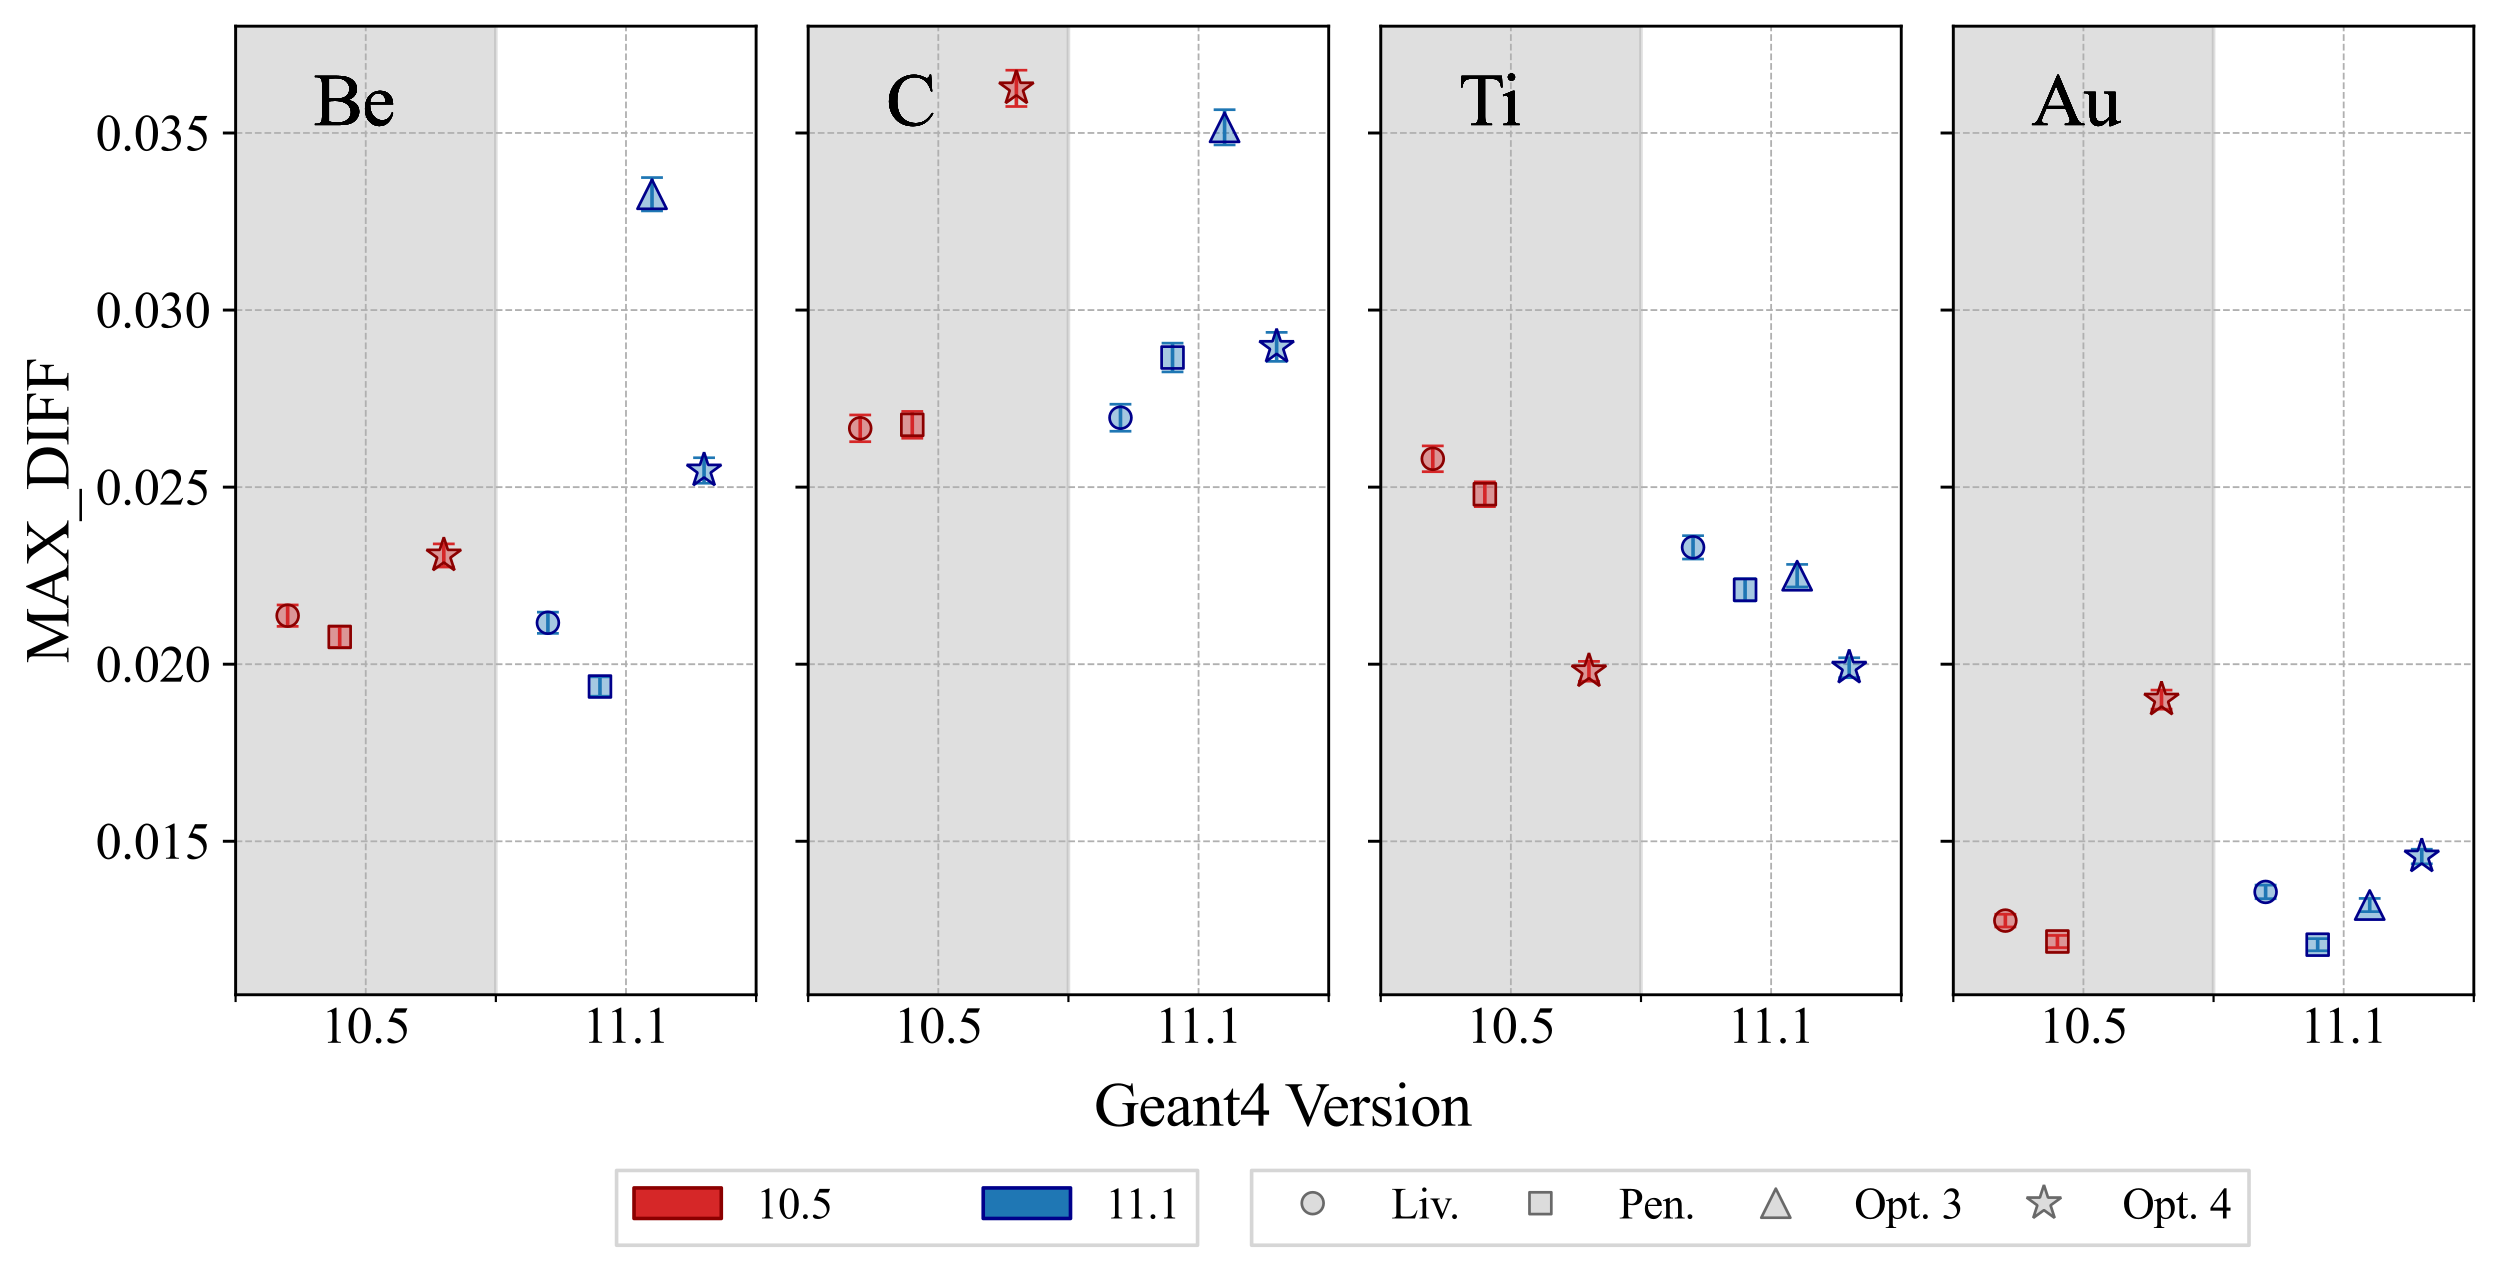 <?xml version="1.0" encoding="utf-8" standalone="no"?>
<!DOCTYPE svg PUBLIC "-//W3C//DTD SVG 1.1//EN"
  "http://www.w3.org/Graphics/SVG/1.1/DTD/svg11.dtd">
<svg xmlns:xlink="http://www.w3.org/1999/xlink" width="687.6pt" height="349.691pt" viewBox="0 0 687.6 349.691" xmlns="http://www.w3.org/2000/svg" version="1.1">
 <defs>
  <style type="text/css">*{stroke-linejoin: round; stroke-linecap: butt}</style>
 </defs>
 <g id="figure_1">
  <g id="patch_1">
   <path d="M 0 349.691 
L 687.6 349.691 
L 687.6 0 
L 0 0 
z
" style="fill: #ffffff"/>
  </g>
  <g id="axes_1">
   <g id="patch_2">
    <path d="M 64.8 273.6 
L 207.963 273.6 
L 207.963 7.2 
L 64.8 7.2 
z
" style="fill: #ffffff"/>
   </g>
   <g id="patch_3">
    <path d="M 64.8 273.6 
L 136.381 273.6 
L 136.381 7.2 
L 64.8 7.2 
z
" clip-path="url(#p3ca255709b)" style="fill: #808080; opacity: 0.25; stroke: #808080; stroke-linejoin: miter"/>
   </g>
   <g id="matplotlib.axis_1">
    <g id="xtick_1">
     <g id="line2d_1">
      <path d="M 100.591 273.6 
L 100.591 7.2 
" clip-path="url(#p3ca255709b)" style="fill: none; stroke-dasharray: 1.85,0.8; stroke-dashoffset: 0; stroke: #b0b0b0; stroke-width: 0.5"/>
     </g>
     <g id="line2d_2"/>
     <g id="text_1">
      <!-- 10.5 -->
      <g transform="translate(88.341 286.821) scale(0.14 -0.14)">
       <defs>
        <path id="TimesNewRomanPSMT-31" d="M 750 3822 
L 1781 4325 
L 1884 4325 
L 1884 747 
Q 1884 391 1914 303 
Q 1944 216 2037 169 
Q 2131 122 2419 116 
L 2419 0 
L 825 0 
L 825 116 
Q 1125 122 1212 167 
Q 1300 213 1334 289 
Q 1369 366 1369 747 
L 1369 3034 
Q 1369 3497 1338 3628 
Q 1316 3728 1258 3775 
Q 1200 3822 1119 3822 
Q 1003 3822 797 3725 
L 750 3822 
z
" transform="scale(0.016)"/>
        <path id="TimesNewRomanPSMT-30" d="M 231 2094 
Q 231 2819 450 3342 
Q 669 3866 1031 4122 
Q 1313 4325 1613 4325 
Q 2100 4325 2488 3828 
Q 2972 3213 2972 2159 
Q 2972 1422 2759 906 
Q 2547 391 2217 158 
Q 1888 -75 1581 -75 
Q 975 -75 572 641 
Q 231 1244 231 2094 
z
M 844 2016 
Q 844 1141 1059 588 
Q 1238 122 1591 122 
Q 1759 122 1940 273 
Q 2122 425 2216 781 
Q 2359 1319 2359 2297 
Q 2359 3022 2209 3506 
Q 2097 3866 1919 4016 
Q 1791 4119 1609 4119 
Q 1397 4119 1231 3928 
Q 1006 3669 925 3112 
Q 844 2556 844 2016 
z
" transform="scale(0.016)"/>
        <path id="TimesNewRomanPSMT-2e" d="M 800 606 
Q 947 606 1047 504 
Q 1147 403 1147 259 
Q 1147 116 1045 14 
Q 944 -88 800 -88 
Q 656 -88 554 14 
Q 453 116 453 259 
Q 453 406 554 506 
Q 656 606 800 606 
z
" transform="scale(0.016)"/>
        <path id="TimesNewRomanPSMT-35" d="M 2778 4238 
L 2534 3706 
L 1259 3706 
L 981 3138 
Q 1809 3016 2294 2522 
Q 2709 2097 2709 1522 
Q 2709 1188 2573 903 
Q 2438 619 2231 419 
Q 2025 219 1772 97 
Q 1413 -75 1034 -75 
Q 653 -75 479 54 
Q 306 184 306 341 
Q 306 428 378 495 
Q 450 563 559 563 
Q 641 563 702 538 
Q 763 513 909 409 
Q 1144 247 1384 247 
Q 1750 247 2026 523 
Q 2303 800 2303 1197 
Q 2303 1581 2056 1914 
Q 1809 2247 1375 2428 
Q 1034 2569 447 2591 
L 1259 4238 
L 2778 4238 
z
" transform="scale(0.016)"/>
       </defs>
       <use xlink:href="#TimesNewRomanPSMT-31"/>
       <use xlink:href="#TimesNewRomanPSMT-30" x="50"/>
       <use xlink:href="#TimesNewRomanPSMT-2e" x="100"/>
       <use xlink:href="#TimesNewRomanPSMT-35" x="125"/>
      </g>
     </g>
    </g>
    <g id="xtick_2">
     <g id="line2d_3">
      <path d="M 172.172 273.6 
L 172.172 7.2 
" clip-path="url(#p3ca255709b)" style="fill: none; stroke-dasharray: 1.85,0.8; stroke-dashoffset: 0; stroke: #b0b0b0; stroke-width: 0.5"/>
     </g>
     <g id="line2d_4"/>
     <g id="text_2">
      <!-- 11.1 -->
      <g transform="translate(160.185 286.821) scale(0.14 -0.14)">
       <use xlink:href="#TimesNewRomanPSMT-31"/>
       <use xlink:href="#TimesNewRomanPSMT-31" x="46.25"/>
       <use xlink:href="#TimesNewRomanPSMT-2e" x="96.25"/>
       <use xlink:href="#TimesNewRomanPSMT-31" x="121.25"/>
      </g>
     </g>
    </g>
    <g id="xtick_3">
     <g id="line2d_5">
      <defs>
       <path id="m7e86474058" d="M 0 0 
L 0 2 
" style="stroke: #000000; stroke-width: 0.6"/>
      </defs>
      <g>
       <use xlink:href="#m7e86474058" x="64.8" y="273.6" style="stroke: #000000; stroke-width: 0.6"/>
      </g>
     </g>
    </g>
    <g id="xtick_4">
     <g id="line2d_6">
      <g>
       <use xlink:href="#m7e86474058" x="136.381" y="273.6" style="stroke: #000000; stroke-width: 0.6"/>
      </g>
     </g>
    </g>
    <g id="xtick_5">
     <g id="line2d_7">
      <g>
       <use xlink:href="#m7e86474058" x="207.963" y="273.6" style="stroke: #000000; stroke-width: 0.6"/>
      </g>
     </g>
    </g>
   </g>
   <g id="matplotlib.axis_2">
    <g id="ytick_1">
     <g id="line2d_8">
      <path d="M 64.8 231.385 
L 207.963 231.385 
" clip-path="url(#p3ca255709b)" style="fill: none; stroke-dasharray: 1.85,0.8; stroke-dashoffset: 0; stroke: #b0b0b0; stroke-width: 0.5"/>
     </g>
     <g id="line2d_9">
      <defs>
       <path id="m59ed73bcbc" d="M 0 0 
L -3.5 0 
" style="stroke: #000000; stroke-width: 0.8"/>
      </defs>
      <g>
       <use xlink:href="#m59ed73bcbc" x="64.8" y="231.385" style="stroke: #000000; stroke-width: 0.8"/>
      </g>
     </g>
     <g id="text_3">
      <!-- $\mathdefault{0.015}$ -->
      <g transform="translate(26.3 236.246) scale(0.14 -0.14)">
       <use xlink:href="#TimesNewRomanPSMT-30" transform="translate(0 0.422)"/>
       <use xlink:href="#TimesNewRomanPSMT-2e" transform="translate(50 0.422)"/>
       <use xlink:href="#TimesNewRomanPSMT-30" transform="translate(75 0.422)"/>
       <use xlink:href="#TimesNewRomanPSMT-31" transform="translate(125 0.422)"/>
       <use xlink:href="#TimesNewRomanPSMT-35" transform="translate(175 0.422)"/>
      </g>
     </g>
    </g>
    <g id="ytick_2">
     <g id="line2d_10">
      <path d="M 64.8 182.683 
L 207.963 182.683 
" clip-path="url(#p3ca255709b)" style="fill: none; stroke-dasharray: 1.85,0.8; stroke-dashoffset: 0; stroke: #b0b0b0; stroke-width: 0.5"/>
     </g>
     <g id="line2d_11">
      <g>
       <use xlink:href="#m59ed73bcbc" x="64.8" y="182.683" style="stroke: #000000; stroke-width: 0.8"/>
      </g>
     </g>
     <g id="text_4">
      <!-- $\mathdefault{0.020}$ -->
      <g transform="translate(26.3 187.544) scale(0.14 -0.14)">
       <defs>
        <path id="TimesNewRomanPSMT-32" d="M 2934 816 
L 2638 0 
L 138 0 
L 138 116 
Q 1241 1122 1691 1759 
Q 2141 2397 2141 2925 
Q 2141 3328 1894 3587 
Q 1647 3847 1303 3847 
Q 991 3847 742 3664 
Q 494 3481 375 3128 
L 259 3128 
Q 338 3706 661 4015 
Q 984 4325 1469 4325 
Q 1984 4325 2329 3994 
Q 2675 3663 2675 3213 
Q 2675 2891 2525 2569 
Q 2294 2063 1775 1497 
Q 997 647 803 472 
L 1909 472 
Q 2247 472 2383 497 
Q 2519 522 2628 598 
Q 2738 675 2819 816 
L 2934 816 
z
" transform="scale(0.016)"/>
       </defs>
       <use xlink:href="#TimesNewRomanPSMT-30" transform="translate(0 0.422)"/>
       <use xlink:href="#TimesNewRomanPSMT-2e" transform="translate(50 0.422)"/>
       <use xlink:href="#TimesNewRomanPSMT-30" transform="translate(75 0.422)"/>
       <use xlink:href="#TimesNewRomanPSMT-32" transform="translate(125 0.422)"/>
       <use xlink:href="#TimesNewRomanPSMT-30" transform="translate(175 0.422)"/>
      </g>
     </g>
    </g>
    <g id="ytick_3">
     <g id="line2d_12">
      <path d="M 64.8 133.981 
L 207.963 133.981 
" clip-path="url(#p3ca255709b)" style="fill: none; stroke-dasharray: 1.85,0.8; stroke-dashoffset: 0; stroke: #b0b0b0; stroke-width: 0.5"/>
     </g>
     <g id="line2d_13">
      <g>
       <use xlink:href="#m59ed73bcbc" x="64.8" y="133.981" style="stroke: #000000; stroke-width: 0.8"/>
      </g>
     </g>
     <g id="text_5">
      <!-- $\mathdefault{0.025}$ -->
      <g transform="translate(26.3 138.841) scale(0.14 -0.14)">
       <use xlink:href="#TimesNewRomanPSMT-30" transform="translate(0 0.422)"/>
       <use xlink:href="#TimesNewRomanPSMT-2e" transform="translate(50 0.422)"/>
       <use xlink:href="#TimesNewRomanPSMT-30" transform="translate(75 0.422)"/>
       <use xlink:href="#TimesNewRomanPSMT-32" transform="translate(125 0.422)"/>
       <use xlink:href="#TimesNewRomanPSMT-35" transform="translate(175 0.422)"/>
      </g>
     </g>
    </g>
    <g id="ytick_4">
     <g id="line2d_14">
      <path d="M 64.8 85.279 
L 207.963 85.279 
" clip-path="url(#p3ca255709b)" style="fill: none; stroke-dasharray: 1.85,0.8; stroke-dashoffset: 0; stroke: #b0b0b0; stroke-width: 0.5"/>
     </g>
     <g id="line2d_15">
      <g>
       <use xlink:href="#m59ed73bcbc" x="64.8" y="85.279" style="stroke: #000000; stroke-width: 0.8"/>
      </g>
     </g>
     <g id="text_6">
      <!-- $\mathdefault{0.030}$ -->
      <g transform="translate(26.3 90.139) scale(0.14 -0.14)">
       <defs>
        <path id="TimesNewRomanPSMT-33" d="M 325 3431 
Q 506 3859 782 4092 
Q 1059 4325 1472 4325 
Q 1981 4325 2253 3994 
Q 2459 3747 2459 3466 
Q 2459 3003 1878 2509 
Q 2269 2356 2469 2072 
Q 2669 1788 2669 1403 
Q 2669 853 2319 450 
Q 1863 -75 997 -75 
Q 569 -75 414 31 
Q 259 138 259 259 
Q 259 350 332 419 
Q 406 488 509 488 
Q 588 488 669 463 
Q 722 447 909 348 
Q 1097 250 1169 231 
Q 1284 197 1416 197 
Q 1734 197 1970 444 
Q 2206 691 2206 1028 
Q 2206 1275 2097 1509 
Q 2016 1684 1919 1775 
Q 1784 1900 1550 2001 
Q 1316 2103 1072 2103 
L 972 2103 
L 972 2197 
Q 1219 2228 1467 2375 
Q 1716 2522 1828 2728 
Q 1941 2934 1941 3181 
Q 1941 3503 1739 3701 
Q 1538 3900 1238 3900 
Q 753 3900 428 3381 
L 325 3431 
z
" transform="scale(0.016)"/>
       </defs>
       <use xlink:href="#TimesNewRomanPSMT-30" transform="translate(0 0.422)"/>
       <use xlink:href="#TimesNewRomanPSMT-2e" transform="translate(50 0.422)"/>
       <use xlink:href="#TimesNewRomanPSMT-30" transform="translate(75 0.422)"/>
       <use xlink:href="#TimesNewRomanPSMT-33" transform="translate(125 0.422)"/>
       <use xlink:href="#TimesNewRomanPSMT-30" transform="translate(175 0.422)"/>
      </g>
     </g>
    </g>
    <g id="ytick_5">
     <g id="line2d_16">
      <path d="M 64.8 36.577 
L 207.963 36.577 
" clip-path="url(#p3ca255709b)" style="fill: none; stroke-dasharray: 1.85,0.8; stroke-dashoffset: 0; stroke: #b0b0b0; stroke-width: 0.5"/>
     </g>
     <g id="line2d_17">
      <g>
       <use xlink:href="#m59ed73bcbc" x="64.8" y="36.577" style="stroke: #000000; stroke-width: 0.8"/>
      </g>
     </g>
     <g id="text_7">
      <!-- $\mathdefault{0.035}$ -->
      <g transform="translate(26.3 41.437) scale(0.14 -0.14)">
       <use xlink:href="#TimesNewRomanPSMT-30" transform="translate(0 0.422)"/>
       <use xlink:href="#TimesNewRomanPSMT-2e" transform="translate(50 0.422)"/>
       <use xlink:href="#TimesNewRomanPSMT-30" transform="translate(75 0.422)"/>
       <use xlink:href="#TimesNewRomanPSMT-33" transform="translate(125 0.422)"/>
       <use xlink:href="#TimesNewRomanPSMT-35" transform="translate(175 0.422)"/>
      </g>
     </g>
    </g>
   </g>
   <g id="LineCollection_1">
    <path d="M 79.116 172.282 
L 79.116 166.395 
" clip-path="url(#p3ca255709b)" style="fill: none; stroke: #d62728"/>
   </g>
   <g id="line2d_18">
    <defs>
     <path id="m16a481f03d" d="M 3 0 
L -3 -0 
" style="stroke: #d62728; stroke-width: 0.75"/>
    </defs>
    <g clip-path="url(#p3ca255709b)">
     <use xlink:href="#m16a481f03d" x="79.116" y="172.282" style="fill: #d62728; stroke: #d62728; stroke-width: 0.75"/>
    </g>
   </g>
   <g id="line2d_19">
    <g clip-path="url(#p3ca255709b)">
     <use xlink:href="#m16a481f03d" x="79.116" y="166.395" style="fill: #d62728; stroke: #d62728; stroke-width: 0.75"/>
    </g>
   </g>
   <g id="LineCollection_2">
    <path d="M 93.433 178.044 
L 93.433 172.322 
" clip-path="url(#p3ca255709b)" style="fill: none; stroke: #d62728"/>
   </g>
   <g id="line2d_20">
    <g clip-path="url(#p3ca255709b)">
     <use xlink:href="#m16a481f03d" x="93.433" y="178.044" style="fill: #d62728; stroke: #d62728; stroke-width: 0.75"/>
    </g>
   </g>
   <g id="line2d_21">
    <g clip-path="url(#p3ca255709b)">
     <use xlink:href="#m16a481f03d" x="93.433" y="172.322" style="fill: #d62728; stroke: #d62728; stroke-width: 0.75"/>
    </g>
   </g>
   <g id="LineCollection_3">
    <path d="M 122.065 155.958 
L 122.065 149.602 
" clip-path="url(#p3ca255709b)" style="fill: none; stroke: #d62728"/>
   </g>
   <g id="line2d_22">
    <g clip-path="url(#p3ca255709b)">
     <use xlink:href="#m16a481f03d" x="122.065" y="155.958" style="fill: #d62728; stroke: #d62728; stroke-width: 0.75"/>
    </g>
   </g>
   <g id="line2d_23">
    <g clip-path="url(#p3ca255709b)">
     <use xlink:href="#m16a481f03d" x="122.065" y="149.602" style="fill: #d62728; stroke: #d62728; stroke-width: 0.75"/>
    </g>
   </g>
   <g id="LineCollection_4">
    <path d="M 150.698 174.203 
L 150.698 168.37 
" clip-path="url(#p3ca255709b)" style="fill: none; stroke: #1f77b4"/>
   </g>
   <g id="line2d_24">
    <defs>
     <path id="m3993b498bd" d="M 3 0 
L -3 -0 
" style="stroke: #1f77b4; stroke-width: 0.75"/>
    </defs>
    <g clip-path="url(#p3ca255709b)">
     <use xlink:href="#m3993b498bd" x="150.698" y="174.203" style="fill: #1f77b4; stroke: #1f77b4; stroke-width: 0.75"/>
    </g>
   </g>
   <g id="line2d_25">
    <g clip-path="url(#p3ca255709b)">
     <use xlink:href="#m3993b498bd" x="150.698" y="168.37" style="fill: #1f77b4; stroke: #1f77b4; stroke-width: 0.75"/>
    </g>
   </g>
   <g id="LineCollection_5">
    <path d="M 165.014 191.488 
L 165.014 186.151 
" clip-path="url(#p3ca255709b)" style="fill: none; stroke: #1f77b4"/>
   </g>
   <g id="line2d_26">
    <g clip-path="url(#p3ca255709b)">
     <use xlink:href="#m3993b498bd" x="165.014" y="191.488" style="fill: #1f77b4; stroke: #1f77b4; stroke-width: 0.75"/>
    </g>
   </g>
   <g id="line2d_27">
    <g clip-path="url(#p3ca255709b)">
     <use xlink:href="#m3993b498bd" x="165.014" y="186.151" style="fill: #1f77b4; stroke: #1f77b4; stroke-width: 0.75"/>
    </g>
   </g>
   <g id="LineCollection_6">
    <path d="M 179.33 58.011 
L 179.33 48.845 
" clip-path="url(#p3ca255709b)" style="fill: none; stroke: #1f77b4"/>
   </g>
   <g id="line2d_28">
    <g clip-path="url(#p3ca255709b)">
     <use xlink:href="#m3993b498bd" x="179.33" y="58.011" style="fill: #1f77b4; stroke: #1f77b4; stroke-width: 0.75"/>
    </g>
   </g>
   <g id="line2d_29">
    <g clip-path="url(#p3ca255709b)">
     <use xlink:href="#m3993b498bd" x="179.33" y="48.845" style="fill: #1f77b4; stroke: #1f77b4; stroke-width: 0.75"/>
    </g>
   </g>
   <g id="LineCollection_7">
    <path d="M 193.647 132.911 
L 193.647 125.894 
" clip-path="url(#p3ca255709b)" style="fill: none; stroke: #1f77b4"/>
   </g>
   <g id="line2d_30">
    <g clip-path="url(#p3ca255709b)">
     <use xlink:href="#m3993b498bd" x="193.647" y="132.911" style="fill: #1f77b4; stroke: #1f77b4; stroke-width: 0.75"/>
    </g>
   </g>
   <g id="line2d_31">
    <g clip-path="url(#p3ca255709b)">
     <use xlink:href="#m3993b498bd" x="193.647" y="125.894" style="fill: #1f77b4; stroke: #1f77b4; stroke-width: 0.75"/>
    </g>
   </g>
   <g id="line2d_32">
    <defs>
     <path id="m1c3af8150c" d="M 0 3 
C 0.796 3 1.559 2.684 2.121 2.121 
C 2.684 1.559 3 0.796 3 0 
C 3 -0.796 2.684 -1.559 2.121 -2.121 
C 1.559 -2.684 0.796 -3 0 -3 
C -0.796 -3 -1.559 -2.684 -2.121 -2.121 
C -2.684 -1.559 -3 -0.796 -3 0 
C -3 0.796 -2.684 1.559 -2.121 2.121 
C -1.559 2.684 -0.796 3 0 3 
z
" style="stroke: #8b0000; stroke-width: 0.75"/>
    </defs>
    <g clip-path="url(#p3ca255709b)">
     <use xlink:href="#m1c3af8150c" x="79.116" y="169.339" style="fill: #d62728; fill-opacity: 0.4; stroke: #8b0000; stroke-width: 0.75"/>
    </g>
   </g>
   <g id="line2d_33">
    <defs>
     <path id="mb773a6223e" d="M -3 3 
L 3 3 
L 3 -3 
L -3 -3 
z
" style="stroke: #8b0000; stroke-width: 0.75; stroke-linejoin: miter"/>
    </defs>
    <g clip-path="url(#p3ca255709b)">
     <use xlink:href="#mb773a6223e" x="93.433" y="175.183" style="fill: #d62728; fill-opacity: 0.4; stroke: #8b0000; stroke-width: 0.75; stroke-linejoin: miter"/>
    </g>
   </g>
   <g id="line2d_34">
    <defs>
     <path id="m4f844a1881" d="M 0 -5 
L -1.123 -1.545 
L -4.755 -1.545 
L -1.816 0.59 
L -2.939 4.045 
L -0 1.91 
L 2.939 4.045 
L 1.816 0.59 
L 4.755 -1.545 
L 1.123 -1.545 
z
" style="stroke: #8b0000; stroke-width: 0.75; stroke-linejoin: bevel"/>
    </defs>
    <g clip-path="url(#p3ca255709b)">
     <use xlink:href="#m4f844a1881" x="122.065" y="152.78" style="fill: #d62728; fill-opacity: 0.4; stroke: #8b0000; stroke-width: 0.75; stroke-linejoin: bevel"/>
    </g>
   </g>
   <g id="line2d_35">
    <defs>
     <path id="mcf262f737d" d="M 0 3 
C 0.796 3 1.559 2.684 2.121 2.121 
C 2.684 1.559 3 0.796 3 0 
C 3 -0.796 2.684 -1.559 2.121 -2.121 
C 1.559 -2.684 0.796 -3 0 -3 
C -0.796 -3 -1.559 -2.684 -2.121 -2.121 
C -2.684 -1.559 -3 -0.796 -3 0 
C -3 0.796 -2.684 1.559 -2.121 2.121 
C -1.559 2.684 -0.796 3 0 3 
z
" style="stroke: #00008b; stroke-width: 0.75"/>
    </defs>
    <g clip-path="url(#p3ca255709b)">
     <use xlink:href="#mcf262f737d" x="150.698" y="171.287" style="fill: #1f77b4; fill-opacity: 0.4; stroke: #00008b; stroke-width: 0.75"/>
    </g>
   </g>
   <g id="line2d_36">
    <defs>
     <path id="m0227127978" d="M -3 3 
L 3 3 
L 3 -3 
L -3 -3 
z
" style="stroke: #00008b; stroke-width: 0.75; stroke-linejoin: miter"/>
    </defs>
    <g clip-path="url(#p3ca255709b)">
     <use xlink:href="#m0227127978" x="165.014" y="188.819" style="fill: #1f77b4; fill-opacity: 0.4; stroke: #00008b; stroke-width: 0.75; stroke-linejoin: miter"/>
    </g>
   </g>
   <g id="line2d_37">
    <defs>
     <path id="m3ab3ef91b6" d="M 0 -4 
L -4 4 
L 4 4 
z
" style="stroke: #00008b; stroke-width: 0.75; stroke-linejoin: miter"/>
    </defs>
    <g clip-path="url(#p3ca255709b)">
     <use xlink:href="#m3ab3ef91b6" x="179.33" y="53.428" style="fill: #1f77b4; fill-opacity: 0.4; stroke: #00008b; stroke-width: 0.75; stroke-linejoin: miter"/>
    </g>
   </g>
   <g id="line2d_38">
    <defs>
     <path id="mc314b3b334" d="M 0 -5 
L -1.123 -1.545 
L -4.755 -1.545 
L -1.816 0.59 
L -2.939 4.045 
L -0 1.91 
L 2.939 4.045 
L 1.816 0.59 
L 4.755 -1.545 
L 1.123 -1.545 
z
" style="stroke: #00008b; stroke-width: 0.75; stroke-linejoin: bevel"/>
    </defs>
    <g clip-path="url(#p3ca255709b)">
     <use xlink:href="#mc314b3b334" x="193.647" y="129.403" style="fill: #1f77b4; fill-opacity: 0.4; stroke: #00008b; stroke-width: 0.75; stroke-linejoin: bevel"/>
    </g>
   </g>
   <g id="patch_4">
    <path d="M 64.8 273.6 
L 64.8 7.2 
" style="fill: none; stroke: #000000; stroke-width: 0.8; stroke-linejoin: miter; stroke-linecap: square"/>
   </g>
   <g id="patch_5">
    <path d="M 207.963 273.6 
L 207.963 7.2 
" style="fill: none; stroke: #000000; stroke-width: 0.8; stroke-linejoin: miter; stroke-linecap: square"/>
   </g>
   <g id="patch_6">
    <path d="M 64.8 273.6 
L 207.963 273.6 
" style="fill: none; stroke: #000000; stroke-width: 0.8; stroke-linejoin: miter; stroke-linecap: square"/>
   </g>
   <g id="patch_7">
    <path d="M 64.8 7.2 
L 207.963 7.2 
" style="fill: none; stroke: #000000; stroke-width: 0.8; stroke-linejoin: miter; stroke-linecap: square"/>
   </g>
   <g id="text_8">
    <!-- Be -->
    <g transform="translate(86.274 34.407) scale(0.2 -0.2)">
     <defs>
      <path id="TimesNewRomanPSMT-42" d="M 2956 2163 
Q 3397 2069 3616 1863 
Q 3919 1575 3919 1159 
Q 3919 844 3719 555 
Q 3519 266 3170 133 
Q 2822 0 2106 0 
L 106 0 
L 106 116 
L 266 116 
Q 531 116 647 284 
Q 719 394 719 750 
L 719 3488 
Q 719 3881 628 3984 
Q 506 4122 266 4122 
L 106 4122 
L 106 4238 
L 1938 4238 
Q 2450 4238 2759 4163 
Q 3228 4050 3475 3764 
Q 3722 3478 3722 3106 
Q 3722 2788 3528 2536 
Q 3334 2284 2956 2163 
z
M 1319 2331 
Q 1434 2309 1582 2298 
Q 1731 2288 1909 2288 
Q 2366 2288 2595 2386 
Q 2825 2484 2947 2687 
Q 3069 2891 3069 3131 
Q 3069 3503 2766 3765 
Q 2463 4028 1881 4028 
Q 1569 4028 1319 3959 
L 1319 2331 
z
M 1319 306 
Q 1681 222 2034 222 
Q 2600 222 2897 476 
Q 3194 731 3194 1106 
Q 3194 1353 3059 1581 
Q 2925 1809 2622 1940 
Q 2319 2072 1872 2072 
Q 1678 2072 1540 2065 
Q 1403 2059 1319 2044 
L 1319 306 
z
" transform="scale(0.016)"/>
      <path id="TimesNewRomanPSMT-65" d="M 681 1784 
Q 678 1147 991 784 
Q 1303 422 1725 422 
Q 2006 422 2214 576 
Q 2422 731 2563 1106 
L 2659 1044 
Q 2594 616 2278 264 
Q 1963 -88 1488 -88 
Q 972 -88 605 314 
Q 238 716 238 1394 
Q 238 2128 614 2539 
Q 991 2950 1559 2950 
Q 2041 2950 2350 2633 
Q 2659 2316 2659 1784 
L 681 1784 
z
M 681 1966 
L 2006 1966 
Q 1991 2241 1941 2353 
Q 1863 2528 1708 2628 
Q 1553 2728 1384 2728 
Q 1125 2728 920 2526 
Q 716 2325 681 1966 
z
" transform="scale(0.016)"/>
     </defs>
     <use xlink:href="#TimesNewRomanPSMT-42"/>
     <use xlink:href="#TimesNewRomanPSMT-65" x="66.699"/>
    </g>
   </g>
   <g id="text_9">
    <!-- Be -->
    <g transform="translate(86.274 34.407) scale(0.2 -0.2)">
     <use xlink:href="#TimesNewRomanPSMT-42"/>
     <use xlink:href="#TimesNewRomanPSMT-65" x="66.699"/>
    </g>
   </g>
   <g id="text_10">
    <!-- Be -->
    <g transform="translate(86.274 34.407) scale(0.2 -0.2)">
     <use xlink:href="#TimesNewRomanPSMT-42"/>
     <use xlink:href="#TimesNewRomanPSMT-65" x="66.699"/>
    </g>
   </g>
   <g id="text_11">
    <!-- Be -->
    <g transform="translate(86.274 34.407) scale(0.2 -0.2)">
     <use xlink:href="#TimesNewRomanPSMT-42"/>
     <use xlink:href="#TimesNewRomanPSMT-65" x="66.699"/>
    </g>
   </g>
   <g id="text_12">
    <!-- Be -->
    <g transform="translate(86.274 34.407) scale(0.2 -0.2)">
     <use xlink:href="#TimesNewRomanPSMT-42"/>
     <use xlink:href="#TimesNewRomanPSMT-65" x="66.699"/>
    </g>
   </g>
   <g id="text_13">
    <!-- Be -->
    <g transform="translate(86.274 34.407) scale(0.2 -0.2)">
     <use xlink:href="#TimesNewRomanPSMT-42"/>
     <use xlink:href="#TimesNewRomanPSMT-65" x="66.699"/>
    </g>
   </g>
   <g id="text_14">
    <!-- Be -->
    <g transform="translate(86.274 34.407) scale(0.2 -0.2)">
     <use xlink:href="#TimesNewRomanPSMT-42"/>
     <use xlink:href="#TimesNewRomanPSMT-65" x="66.699"/>
    </g>
   </g>
  </g>
  <g id="axes_2">
   <g id="patch_8">
    <path d="M 222.279 273.6 
L 365.442 273.6 
L 365.442 7.2 
L 222.279 7.2 
z
" style="fill: #ffffff"/>
   </g>
   <g id="patch_9">
    <path d="M 222.279 273.6 
L 293.86 273.6 
L 293.86 7.2 
L 222.279 7.2 
z
" clip-path="url(#pc7cb33a15f)" style="fill: #808080; opacity: 0.25; stroke: #808080; stroke-linejoin: miter"/>
   </g>
   <g id="matplotlib.axis_3">
    <g id="xtick_6">
     <g id="line2d_39">
      <path d="M 258.07 273.6 
L 258.07 7.2 
" clip-path="url(#pc7cb33a15f)" style="fill: none; stroke-dasharray: 1.85,0.8; stroke-dashoffset: 0; stroke: #b0b0b0; stroke-width: 0.5"/>
     </g>
     <g id="line2d_40"/>
     <g id="text_15">
      <!-- 10.5 -->
      <g transform="translate(245.82 286.821) scale(0.14 -0.14)">
       <use xlink:href="#TimesNewRomanPSMT-31"/>
       <use xlink:href="#TimesNewRomanPSMT-30" x="50"/>
       <use xlink:href="#TimesNewRomanPSMT-2e" x="100"/>
       <use xlink:href="#TimesNewRomanPSMT-35" x="125"/>
      </g>
     </g>
    </g>
    <g id="xtick_7">
     <g id="line2d_41">
      <path d="M 329.651 273.6 
L 329.651 7.2 
" clip-path="url(#pc7cb33a15f)" style="fill: none; stroke-dasharray: 1.85,0.8; stroke-dashoffset: 0; stroke: #b0b0b0; stroke-width: 0.5"/>
     </g>
     <g id="line2d_42"/>
     <g id="text_16">
      <!-- 11.1 -->
      <g transform="translate(317.664 286.821) scale(0.14 -0.14)">
       <use xlink:href="#TimesNewRomanPSMT-31"/>
       <use xlink:href="#TimesNewRomanPSMT-31" x="46.25"/>
       <use xlink:href="#TimesNewRomanPSMT-2e" x="96.25"/>
       <use xlink:href="#TimesNewRomanPSMT-31" x="121.25"/>
      </g>
     </g>
    </g>
    <g id="xtick_8">
     <g id="line2d_43">
      <g>
       <use xlink:href="#m7e86474058" x="222.279" y="273.6" style="stroke: #000000; stroke-width: 0.6"/>
      </g>
     </g>
    </g>
    <g id="xtick_9">
     <g id="line2d_44">
      <g>
       <use xlink:href="#m7e86474058" x="293.86" y="273.6" style="stroke: #000000; stroke-width: 0.6"/>
      </g>
     </g>
    </g>
    <g id="xtick_10">
     <g id="line2d_45">
      <g>
       <use xlink:href="#m7e86474058" x="365.442" y="273.6" style="stroke: #000000; stroke-width: 0.6"/>
      </g>
     </g>
    </g>
   </g>
   <g id="matplotlib.axis_4">
    <g id="ytick_6">
     <g id="line2d_46">
      <path d="M 222.279 231.385 
L 365.442 231.385 
" clip-path="url(#pc7cb33a15f)" style="fill: none; stroke-dasharray: 1.85,0.8; stroke-dashoffset: 0; stroke: #b0b0b0; stroke-width: 0.5"/>
     </g>
     <g id="line2d_47">
      <g>
       <use xlink:href="#m59ed73bcbc" x="222.279" y="231.385" style="stroke: #000000; stroke-width: 0.8"/>
      </g>
     </g>
    </g>
    <g id="ytick_7">
     <g id="line2d_48">
      <path d="M 222.279 182.683 
L 365.442 182.683 
" clip-path="url(#pc7cb33a15f)" style="fill: none; stroke-dasharray: 1.85,0.8; stroke-dashoffset: 0; stroke: #b0b0b0; stroke-width: 0.5"/>
     </g>
     <g id="line2d_49">
      <g>
       <use xlink:href="#m59ed73bcbc" x="222.279" y="182.683" style="stroke: #000000; stroke-width: 0.8"/>
      </g>
     </g>
    </g>
    <g id="ytick_8">
     <g id="line2d_50">
      <path d="M 222.279 133.981 
L 365.442 133.981 
" clip-path="url(#pc7cb33a15f)" style="fill: none; stroke-dasharray: 1.85,0.8; stroke-dashoffset: 0; stroke: #b0b0b0; stroke-width: 0.5"/>
     </g>
     <g id="line2d_51">
      <g>
       <use xlink:href="#m59ed73bcbc" x="222.279" y="133.981" style="stroke: #000000; stroke-width: 0.8"/>
      </g>
     </g>
    </g>
    <g id="ytick_9">
     <g id="line2d_52">
      <path d="M 222.279 85.279 
L 365.442 85.279 
" clip-path="url(#pc7cb33a15f)" style="fill: none; stroke-dasharray: 1.85,0.8; stroke-dashoffset: 0; stroke: #b0b0b0; stroke-width: 0.5"/>
     </g>
     <g id="line2d_53">
      <g>
       <use xlink:href="#m59ed73bcbc" x="222.279" y="85.279" style="stroke: #000000; stroke-width: 0.8"/>
      </g>
     </g>
    </g>
    <g id="ytick_10">
     <g id="line2d_54">
      <path d="M 222.279 36.577 
L 365.442 36.577 
" clip-path="url(#pc7cb33a15f)" style="fill: none; stroke-dasharray: 1.85,0.8; stroke-dashoffset: 0; stroke: #b0b0b0; stroke-width: 0.5"/>
     </g>
     <g id="line2d_55">
      <g>
       <use xlink:href="#m59ed73bcbc" x="222.279" y="36.577" style="stroke: #000000; stroke-width: 0.8"/>
      </g>
     </g>
    </g>
   </g>
   <g id="LineCollection_8">
    <path d="M 236.595 121.484 
L 236.595 114.139 
" clip-path="url(#pc7cb33a15f)" style="fill: none; stroke: #d62728"/>
   </g>
   <g id="line2d_56">
    <g clip-path="url(#pc7cb33a15f)">
     <use xlink:href="#m16a481f03d" x="236.595" y="121.484" style="fill: #d62728; stroke: #d62728; stroke-width: 0.75"/>
    </g>
   </g>
   <g id="line2d_57">
    <g clip-path="url(#pc7cb33a15f)">
     <use xlink:href="#m16a481f03d" x="236.595" y="114.139" style="fill: #d62728; stroke: #d62728; stroke-width: 0.75"/>
    </g>
   </g>
   <g id="LineCollection_9">
    <path d="M 250.912 120.524 
L 250.912 113.152 
" clip-path="url(#pc7cb33a15f)" style="fill: none; stroke: #d62728"/>
   </g>
   <g id="line2d_58">
    <g clip-path="url(#pc7cb33a15f)">
     <use xlink:href="#m16a481f03d" x="250.912" y="120.524" style="fill: #d62728; stroke: #d62728; stroke-width: 0.75"/>
    </g>
   </g>
   <g id="line2d_59">
    <g clip-path="url(#pc7cb33a15f)">
     <use xlink:href="#m16a481f03d" x="250.912" y="113.152" style="fill: #d62728; stroke: #d62728; stroke-width: 0.75"/>
    </g>
   </g>
   <g id="LineCollection_10">
    <path d="M 279.544 29.299 
L 279.544 19.309 
" clip-path="url(#pc7cb33a15f)" style="fill: none; stroke: #d62728"/>
   </g>
   <g id="line2d_60">
    <g clip-path="url(#pc7cb33a15f)">
     <use xlink:href="#m16a481f03d" x="279.544" y="29.299" style="fill: #d62728; stroke: #d62728; stroke-width: 0.75"/>
    </g>
   </g>
   <g id="line2d_61">
    <g clip-path="url(#pc7cb33a15f)">
     <use xlink:href="#m16a481f03d" x="279.544" y="19.309" style="fill: #d62728; stroke: #d62728; stroke-width: 0.75"/>
    </g>
   </g>
   <g id="LineCollection_11">
    <path d="M 308.177 118.603 
L 308.177 111.176 
" clip-path="url(#pc7cb33a15f)" style="fill: none; stroke: #1f77b4"/>
   </g>
   <g id="line2d_62">
    <g clip-path="url(#pc7cb33a15f)">
     <use xlink:href="#m3993b498bd" x="308.177" y="118.603" style="fill: #1f77b4; stroke: #1f77b4; stroke-width: 0.75"/>
    </g>
   </g>
   <g id="line2d_63">
    <g clip-path="url(#pc7cb33a15f)">
     <use xlink:href="#m3993b498bd" x="308.177" y="111.176" style="fill: #1f77b4; stroke: #1f77b4; stroke-width: 0.75"/>
    </g>
   </g>
   <g id="LineCollection_12">
    <path d="M 322.493 102.279 
L 322.493 94.383 
" clip-path="url(#pc7cb33a15f)" style="fill: none; stroke: #1f77b4"/>
   </g>
   <g id="line2d_64">
    <g clip-path="url(#pc7cb33a15f)">
     <use xlink:href="#m3993b498bd" x="322.493" y="102.279" style="fill: #1f77b4; stroke: #1f77b4; stroke-width: 0.75"/>
    </g>
   </g>
   <g id="line2d_65">
    <g clip-path="url(#pc7cb33a15f)">
     <use xlink:href="#m3993b498bd" x="322.493" y="94.383" style="fill: #1f77b4; stroke: #1f77b4; stroke-width: 0.75"/>
    </g>
   </g>
   <g id="LineCollection_13">
    <path d="M 336.809 39.862 
L 336.809 30.175 
" clip-path="url(#pc7cb33a15f)" style="fill: none; stroke: #1f77b4"/>
   </g>
   <g id="line2d_66">
    <g clip-path="url(#pc7cb33a15f)">
     <use xlink:href="#m3993b498bd" x="336.809" y="39.862" style="fill: #1f77b4; stroke: #1f77b4; stroke-width: 0.75"/>
    </g>
   </g>
   <g id="line2d_67">
    <g clip-path="url(#pc7cb33a15f)">
     <use xlink:href="#m3993b498bd" x="336.809" y="30.175" style="fill: #1f77b4; stroke: #1f77b4; stroke-width: 0.75"/>
    </g>
   </g>
   <g id="LineCollection_14">
    <path d="M 351.126 99.398 
L 351.126 91.42 
" clip-path="url(#pc7cb33a15f)" style="fill: none; stroke: #1f77b4"/>
   </g>
   <g id="line2d_68">
    <g clip-path="url(#pc7cb33a15f)">
     <use xlink:href="#m3993b498bd" x="351.126" y="99.398" style="fill: #1f77b4; stroke: #1f77b4; stroke-width: 0.75"/>
    </g>
   </g>
   <g id="line2d_69">
    <g clip-path="url(#pc7cb33a15f)">
     <use xlink:href="#m3993b498bd" x="351.126" y="91.42" style="fill: #1f77b4; stroke: #1f77b4; stroke-width: 0.75"/>
    </g>
   </g>
   <g id="line2d_70">
    <g clip-path="url(#pc7cb33a15f)">
     <use xlink:href="#m1c3af8150c" x="236.595" y="117.812" style="fill: #d62728; fill-opacity: 0.4; stroke: #8b0000; stroke-width: 0.75"/>
    </g>
   </g>
   <g id="line2d_71">
    <g clip-path="url(#pc7cb33a15f)">
     <use xlink:href="#mb773a6223e" x="250.912" y="116.838" style="fill: #d62728; fill-opacity: 0.4; stroke: #8b0000; stroke-width: 0.75; stroke-linejoin: miter"/>
    </g>
   </g>
   <g id="line2d_72">
    <g clip-path="url(#pc7cb33a15f)">
     <use xlink:href="#m4f844a1881" x="279.544" y="24.304" style="fill: #d62728; fill-opacity: 0.4; stroke: #8b0000; stroke-width: 0.75; stroke-linejoin: bevel"/>
    </g>
   </g>
   <g id="line2d_73">
    <g clip-path="url(#pc7cb33a15f)">
     <use xlink:href="#mcf262f737d" x="308.177" y="114.89" style="fill: #1f77b4; fill-opacity: 0.4; stroke: #00008b; stroke-width: 0.75"/>
    </g>
   </g>
   <g id="line2d_74">
    <g clip-path="url(#pc7cb33a15f)">
     <use xlink:href="#m0227127978" x="322.493" y="98.331" style="fill: #1f77b4; fill-opacity: 0.4; stroke: #00008b; stroke-width: 0.75; stroke-linejoin: miter"/>
    </g>
   </g>
   <g id="line2d_75">
    <g clip-path="url(#pc7cb33a15f)">
     <use xlink:href="#m3ab3ef91b6" x="336.809" y="35.018" style="fill: #1f77b4; fill-opacity: 0.4; stroke: #00008b; stroke-width: 0.75; stroke-linejoin: miter"/>
    </g>
   </g>
   <g id="line2d_76">
    <g clip-path="url(#pc7cb33a15f)">
     <use xlink:href="#mc314b3b334" x="351.126" y="95.409" style="fill: #1f77b4; fill-opacity: 0.4; stroke: #00008b; stroke-width: 0.75; stroke-linejoin: bevel"/>
    </g>
   </g>
   <g id="patch_10">
    <path d="M 222.279 273.6 
L 222.279 7.2 
" style="fill: none; stroke: #000000; stroke-width: 0.8; stroke-linejoin: miter; stroke-linecap: square"/>
   </g>
   <g id="patch_11">
    <path d="M 365.442 273.6 
L 365.442 7.2 
" style="fill: none; stroke: #000000; stroke-width: 0.8; stroke-linejoin: miter; stroke-linecap: square"/>
   </g>
   <g id="patch_12">
    <path d="M 222.279 273.6 
L 365.442 273.6 
" style="fill: none; stroke: #000000; stroke-width: 0.8; stroke-linejoin: miter; stroke-linecap: square"/>
   </g>
   <g id="patch_13">
    <path d="M 222.279 7.2 
L 365.442 7.2 
" style="fill: none; stroke: #000000; stroke-width: 0.8; stroke-linejoin: miter; stroke-linecap: square"/>
   </g>
   <g id="text_17">
    <!-- C -->
    <g transform="translate(243.753 34.407) scale(0.2 -0.2)">
     <defs>
      <path id="TimesNewRomanPSMT-43" d="M 3853 4334 
L 3950 2894 
L 3853 2894 
Q 3659 3541 3300 3825 
Q 2941 4109 2438 4109 
Q 2016 4109 1675 3895 
Q 1334 3681 1139 3212 
Q 944 2744 944 2047 
Q 944 1472 1128 1050 
Q 1313 628 1683 403 
Q 2053 178 2528 178 
Q 2941 178 3256 354 
Q 3572 531 3950 1056 
L 4047 994 
Q 3728 428 3303 165 
Q 2878 -97 2294 -97 
Q 1241 -97 663 684 
Q 231 1266 231 2053 
Q 231 2688 515 3219 
Q 800 3750 1298 4042 
Q 1797 4334 2388 4334 
Q 2847 4334 3294 4109 
Q 3425 4041 3481 4041 
Q 3566 4041 3628 4100 
Q 3709 4184 3744 4334 
L 3853 4334 
z
" transform="scale(0.016)"/>
     </defs>
     <use xlink:href="#TimesNewRomanPSMT-43"/>
    </g>
   </g>
   <g id="text_18">
    <!-- C -->
    <g transform="translate(243.753 34.407) scale(0.2 -0.2)">
     <use xlink:href="#TimesNewRomanPSMT-43"/>
    </g>
   </g>
   <g id="text_19">
    <!-- C -->
    <g transform="translate(243.753 34.407) scale(0.2 -0.2)">
     <use xlink:href="#TimesNewRomanPSMT-43"/>
    </g>
   </g>
   <g id="text_20">
    <!-- C -->
    <g transform="translate(243.753 34.407) scale(0.2 -0.2)">
     <use xlink:href="#TimesNewRomanPSMT-43"/>
    </g>
   </g>
   <g id="text_21">
    <!-- C -->
    <g transform="translate(243.753 34.407) scale(0.2 -0.2)">
     <use xlink:href="#TimesNewRomanPSMT-43"/>
    </g>
   </g>
   <g id="text_22">
    <!-- C -->
    <g transform="translate(243.753 34.407) scale(0.2 -0.2)">
     <use xlink:href="#TimesNewRomanPSMT-43"/>
    </g>
   </g>
   <g id="text_23">
    <!-- C -->
    <g transform="translate(243.753 34.407) scale(0.2 -0.2)">
     <use xlink:href="#TimesNewRomanPSMT-43"/>
    </g>
   </g>
  </g>
  <g id="axes_3">
   <g id="patch_14">
    <path d="M 379.758 273.6 
L 522.921 273.6 
L 522.921 7.2 
L 379.758 7.2 
z
" style="fill: #ffffff"/>
   </g>
   <g id="patch_15">
    <path d="M 379.758 273.6 
L 451.34 273.6 
L 451.34 7.2 
L 379.758 7.2 
z
" clip-path="url(#pcf2f522af1)" style="fill: #808080; opacity: 0.25; stroke: #808080; stroke-linejoin: miter"/>
   </g>
   <g id="matplotlib.axis_5">
    <g id="xtick_11">
     <g id="line2d_77">
      <path d="M 415.549 273.6 
L 415.549 7.2 
" clip-path="url(#pcf2f522af1)" style="fill: none; stroke-dasharray: 1.85,0.8; stroke-dashoffset: 0; stroke: #b0b0b0; stroke-width: 0.5"/>
     </g>
     <g id="line2d_78"/>
     <g id="text_24">
      <!-- 10.5 -->
      <g transform="translate(403.299 286.821) scale(0.14 -0.14)">
       <use xlink:href="#TimesNewRomanPSMT-31"/>
       <use xlink:href="#TimesNewRomanPSMT-30" x="50"/>
       <use xlink:href="#TimesNewRomanPSMT-2e" x="100"/>
       <use xlink:href="#TimesNewRomanPSMT-35" x="125"/>
      </g>
     </g>
    </g>
    <g id="xtick_12">
     <g id="line2d_79">
      <path d="M 487.13 273.6 
L 487.13 7.2 
" clip-path="url(#pcf2f522af1)" style="fill: none; stroke-dasharray: 1.85,0.8; stroke-dashoffset: 0; stroke: #b0b0b0; stroke-width: 0.5"/>
     </g>
     <g id="line2d_80"/>
     <g id="text_25">
      <!-- 11.1 -->
      <g transform="translate(475.143 286.821) scale(0.14 -0.14)">
       <use xlink:href="#TimesNewRomanPSMT-31"/>
       <use xlink:href="#TimesNewRomanPSMT-31" x="46.25"/>
       <use xlink:href="#TimesNewRomanPSMT-2e" x="96.25"/>
       <use xlink:href="#TimesNewRomanPSMT-31" x="121.25"/>
      </g>
     </g>
    </g>
    <g id="xtick_13">
     <g id="line2d_81">
      <g>
       <use xlink:href="#m7e86474058" x="379.758" y="273.6" style="stroke: #000000; stroke-width: 0.6"/>
      </g>
     </g>
    </g>
    <g id="xtick_14">
     <g id="line2d_82">
      <g>
       <use xlink:href="#m7e86474058" x="451.34" y="273.6" style="stroke: #000000; stroke-width: 0.6"/>
      </g>
     </g>
    </g>
    <g id="xtick_15">
     <g id="line2d_83">
      <g>
       <use xlink:href="#m7e86474058" x="522.921" y="273.6" style="stroke: #000000; stroke-width: 0.6"/>
      </g>
     </g>
    </g>
   </g>
   <g id="matplotlib.axis_6">
    <g id="ytick_11">
     <g id="line2d_84">
      <path d="M 379.758 231.385 
L 522.921 231.385 
" clip-path="url(#pcf2f522af1)" style="fill: none; stroke-dasharray: 1.85,0.8; stroke-dashoffset: 0; stroke: #b0b0b0; stroke-width: 0.5"/>
     </g>
     <g id="line2d_85">
      <g>
       <use xlink:href="#m59ed73bcbc" x="379.758" y="231.385" style="stroke: #000000; stroke-width: 0.8"/>
      </g>
     </g>
    </g>
    <g id="ytick_12">
     <g id="line2d_86">
      <path d="M 379.758 182.683 
L 522.921 182.683 
" clip-path="url(#pcf2f522af1)" style="fill: none; stroke-dasharray: 1.85,0.8; stroke-dashoffset: 0; stroke: #b0b0b0; stroke-width: 0.5"/>
     </g>
     <g id="line2d_87">
      <g>
       <use xlink:href="#m59ed73bcbc" x="379.758" y="182.683" style="stroke: #000000; stroke-width: 0.8"/>
      </g>
     </g>
    </g>
    <g id="ytick_13">
     <g id="line2d_88">
      <path d="M 379.758 133.981 
L 522.921 133.981 
" clip-path="url(#pcf2f522af1)" style="fill: none; stroke-dasharray: 1.85,0.8; stroke-dashoffset: 0; stroke: #b0b0b0; stroke-width: 0.5"/>
     </g>
     <g id="line2d_89">
      <g>
       <use xlink:href="#m59ed73bcbc" x="379.758" y="133.981" style="stroke: #000000; stroke-width: 0.8"/>
      </g>
     </g>
    </g>
    <g id="ytick_14">
     <g id="line2d_90">
      <path d="M 379.758 85.279 
L 522.921 85.279 
" clip-path="url(#pcf2f522af1)" style="fill: none; stroke-dasharray: 1.85,0.8; stroke-dashoffset: 0; stroke: #b0b0b0; stroke-width: 0.5"/>
     </g>
     <g id="line2d_91">
      <g>
       <use xlink:href="#m59ed73bcbc" x="379.758" y="85.279" style="stroke: #000000; stroke-width: 0.8"/>
      </g>
     </g>
    </g>
    <g id="ytick_15">
     <g id="line2d_92">
      <path d="M 379.758 36.577 
L 522.921 36.577 
" clip-path="url(#pcf2f522af1)" style="fill: none; stroke-dasharray: 1.85,0.8; stroke-dashoffset: 0; stroke: #b0b0b0; stroke-width: 0.5"/>
     </g>
     <g id="line2d_93">
      <g>
       <use xlink:href="#m59ed73bcbc" x="379.758" y="36.577" style="stroke: #000000; stroke-width: 0.8"/>
      </g>
     </g>
    </g>
   </g>
   <g id="LineCollection_15">
    <path d="M 394.074 129.742 
L 394.074 122.635 
" clip-path="url(#pcf2f522af1)" style="fill: none; stroke: #d62728"/>
   </g>
   <g id="line2d_94">
    <g clip-path="url(#pcf2f522af1)">
     <use xlink:href="#m16a481f03d" x="394.074" y="129.742" style="fill: #d62728; stroke: #d62728; stroke-width: 0.75"/>
    </g>
   </g>
   <g id="line2d_95">
    <g clip-path="url(#pcf2f522af1)">
     <use xlink:href="#m16a481f03d" x="394.074" y="122.635" style="fill: #d62728; stroke: #d62728; stroke-width: 0.75"/>
    </g>
   </g>
   <g id="LineCollection_16">
    <path d="M 408.391 139.345 
L 408.391 132.513 
" clip-path="url(#pcf2f522af1)" style="fill: none; stroke: #d62728"/>
   </g>
   <g id="line2d_96">
    <g clip-path="url(#pcf2f522af1)">
     <use xlink:href="#m16a481f03d" x="408.391" y="139.345" style="fill: #d62728; stroke: #d62728; stroke-width: 0.75"/>
    </g>
   </g>
   <g id="line2d_97">
    <g clip-path="url(#pcf2f522af1)">
     <use xlink:href="#m16a481f03d" x="408.391" y="132.513" style="fill: #d62728; stroke: #d62728; stroke-width: 0.75"/>
    </g>
   </g>
   <g id="LineCollection_17">
    <path d="M 437.023 187.358 
L 437.023 181.904 
" clip-path="url(#pcf2f522af1)" style="fill: none; stroke: #d62728"/>
   </g>
   <g id="line2d_98">
    <g clip-path="url(#pcf2f522af1)">
     <use xlink:href="#m16a481f03d" x="437.023" y="187.358" style="fill: #d62728; stroke: #d62728; stroke-width: 0.75"/>
    </g>
   </g>
   <g id="line2d_99">
    <g clip-path="url(#pcf2f522af1)">
     <use xlink:href="#m16a481f03d" x="437.023" y="181.904" style="fill: #d62728; stroke: #d62728; stroke-width: 0.75"/>
    </g>
   </g>
   <g id="LineCollection_18">
    <path d="M 465.656 153.749 
L 465.656 147.33 
" clip-path="url(#pcf2f522af1)" style="fill: none; stroke: #1f77b4"/>
   </g>
   <g id="line2d_100">
    <g clip-path="url(#pcf2f522af1)">
     <use xlink:href="#m3993b498bd" x="465.656" y="153.749" style="fill: #1f77b4; stroke: #1f77b4; stroke-width: 0.75"/>
    </g>
   </g>
   <g id="line2d_101">
    <g clip-path="url(#pcf2f522af1)">
     <use xlink:href="#m3993b498bd" x="465.656" y="147.33" style="fill: #1f77b4; stroke: #1f77b4; stroke-width: 0.75"/>
    </g>
   </g>
   <g id="LineCollection_19">
    <path d="M 479.972 165.272 
L 479.972 159.184 
" clip-path="url(#pcf2f522af1)" style="fill: none; stroke: #1f77b4"/>
   </g>
   <g id="line2d_102">
    <g clip-path="url(#pcf2f522af1)">
     <use xlink:href="#m3993b498bd" x="479.972" y="165.272" style="fill: #1f77b4; stroke: #1f77b4; stroke-width: 0.75"/>
    </g>
   </g>
   <g id="line2d_103">
    <g clip-path="url(#pcf2f522af1)">
     <use xlink:href="#m3993b498bd" x="479.972" y="159.184" style="fill: #1f77b4; stroke: #1f77b4; stroke-width: 0.75"/>
    </g>
   </g>
   <g id="LineCollection_20">
    <path d="M 494.288 161.431 
L 494.288 155.232 
" clip-path="url(#pcf2f522af1)" style="fill: none; stroke: #1f77b4"/>
   </g>
   <g id="line2d_104">
    <g clip-path="url(#pcf2f522af1)">
     <use xlink:href="#m3993b498bd" x="494.288" y="161.431" style="fill: #1f77b4; stroke: #1f77b4; stroke-width: 0.75"/>
    </g>
   </g>
   <g id="line2d_105">
    <g clip-path="url(#pcf2f522af1)">
     <use xlink:href="#m3993b498bd" x="494.288" y="155.232" style="fill: #1f77b4; stroke: #1f77b4; stroke-width: 0.75"/>
    </g>
   </g>
   <g id="LineCollection_21">
    <path d="M 508.605 186.398 
L 508.605 180.916 
" clip-path="url(#pcf2f522af1)" style="fill: none; stroke: #1f77b4"/>
   </g>
   <g id="line2d_106">
    <g clip-path="url(#pcf2f522af1)">
     <use xlink:href="#m3993b498bd" x="508.605" y="186.398" style="fill: #1f77b4; stroke: #1f77b4; stroke-width: 0.75"/>
    </g>
   </g>
   <g id="line2d_107">
    <g clip-path="url(#pcf2f522af1)">
     <use xlink:href="#m3993b498bd" x="508.605" y="180.916" style="fill: #1f77b4; stroke: #1f77b4; stroke-width: 0.75"/>
    </g>
   </g>
   <g id="line2d_108">
    <g clip-path="url(#pcf2f522af1)">
     <use xlink:href="#m1c3af8150c" x="394.074" y="126.189" style="fill: #d62728; fill-opacity: 0.4; stroke: #8b0000; stroke-width: 0.75"/>
    </g>
   </g>
   <g id="line2d_109">
    <g clip-path="url(#pcf2f522af1)">
     <use xlink:href="#mb773a6223e" x="408.391" y="135.929" style="fill: #d62728; fill-opacity: 0.4; stroke: #8b0000; stroke-width: 0.75; stroke-linejoin: miter"/>
    </g>
   </g>
   <g id="line2d_110">
    <g clip-path="url(#pcf2f522af1)">
     <use xlink:href="#m4f844a1881" x="437.023" y="184.631" style="fill: #d62728; fill-opacity: 0.4; stroke: #8b0000; stroke-width: 0.75; stroke-linejoin: bevel"/>
    </g>
   </g>
   <g id="line2d_111">
    <g clip-path="url(#pcf2f522af1)">
     <use xlink:href="#mcf262f737d" x="465.656" y="150.54" style="fill: #1f77b4; fill-opacity: 0.4; stroke: #00008b; stroke-width: 0.75"/>
    </g>
   </g>
   <g id="line2d_112">
    <g clip-path="url(#pcf2f522af1)">
     <use xlink:href="#m0227127978" x="479.972" y="162.228" style="fill: #1f77b4; fill-opacity: 0.4; stroke: #00008b; stroke-width: 0.75; stroke-linejoin: miter"/>
    </g>
   </g>
   <g id="line2d_113">
    <g clip-path="url(#pcf2f522af1)">
     <use xlink:href="#m3ab3ef91b6" x="494.288" y="158.332" style="fill: #1f77b4; fill-opacity: 0.4; stroke: #00008b; stroke-width: 0.75; stroke-linejoin: miter"/>
    </g>
   </g>
   <g id="line2d_114">
    <g clip-path="url(#pcf2f522af1)">
     <use xlink:href="#mc314b3b334" x="508.605" y="183.657" style="fill: #1f77b4; fill-opacity: 0.4; stroke: #00008b; stroke-width: 0.75; stroke-linejoin: bevel"/>
    </g>
   </g>
   <g id="patch_16">
    <path d="M 379.758 273.6 
L 379.758 7.2 
" style="fill: none; stroke: #000000; stroke-width: 0.8; stroke-linejoin: miter; stroke-linecap: square"/>
   </g>
   <g id="patch_17">
    <path d="M 522.921 273.6 
L 522.921 7.2 
" style="fill: none; stroke: #000000; stroke-width: 0.8; stroke-linejoin: miter; stroke-linecap: square"/>
   </g>
   <g id="patch_18">
    <path d="M 379.758 273.6 
L 522.921 273.6 
" style="fill: none; stroke: #000000; stroke-width: 0.8; stroke-linejoin: miter; stroke-linecap: square"/>
   </g>
   <g id="patch_19">
    <path d="M 379.758 7.2 
L 522.921 7.2 
" style="fill: none; stroke: #000000; stroke-width: 0.8; stroke-linejoin: miter; stroke-linecap: square"/>
   </g>
   <g id="text_26">
    <!-- Ti -->
    <g transform="translate(401.233 34.407) scale(0.2 -0.2)">
     <defs>
      <path id="TimesNewRomanPSMT-54" d="M 3703 4238 
L 3750 3244 
L 3631 3244 
Q 3597 3506 3538 3619 
Q 3441 3800 3280 3886 
Q 3119 3972 2856 3972 
L 2259 3972 
L 2259 734 
Q 2259 344 2344 247 
Q 2463 116 2709 116 
L 2856 116 
L 2856 0 
L 1059 0 
L 1059 116 
L 1209 116 
Q 1478 116 1591 278 
Q 1659 378 1659 734 
L 1659 3972 
L 1150 3972 
Q 853 3972 728 3928 
Q 566 3869 450 3700 
Q 334 3531 313 3244 
L 194 3244 
L 244 4238 
L 3703 4238 
z
" transform="scale(0.016)"/>
      <path id="TimesNewRomanPSMT-69" d="M 928 4444 
Q 1059 4444 1151 4351 
Q 1244 4259 1244 4128 
Q 1244 3997 1151 3903 
Q 1059 3809 928 3809 
Q 797 3809 703 3903 
Q 609 3997 609 4128 
Q 609 4259 701 4351 
Q 794 4444 928 4444 
z
M 1188 2947 
L 1188 647 
Q 1188 378 1227 289 
Q 1266 200 1342 156 
Q 1419 113 1622 113 
L 1622 0 
L 231 0 
L 231 113 
Q 441 113 512 153 
Q 584 194 626 287 
Q 669 381 669 647 
L 669 1750 
Q 669 2216 641 2353 
Q 619 2453 572 2492 
Q 525 2531 444 2531 
Q 356 2531 231 2484 
L 188 2597 
L 1050 2947 
L 1188 2947 
z
" transform="scale(0.016)"/>
     </defs>
     <use xlink:href="#TimesNewRomanPSMT-54"/>
     <use xlink:href="#TimesNewRomanPSMT-69" x="57.584"/>
    </g>
   </g>
   <g id="text_27">
    <!-- Ti -->
    <g transform="translate(401.233 34.407) scale(0.2 -0.2)">
     <use xlink:href="#TimesNewRomanPSMT-54"/>
     <use xlink:href="#TimesNewRomanPSMT-69" x="57.584"/>
    </g>
   </g>
   <g id="text_28">
    <!-- Ti -->
    <g transform="translate(401.233 34.407) scale(0.2 -0.2)">
     <use xlink:href="#TimesNewRomanPSMT-54"/>
     <use xlink:href="#TimesNewRomanPSMT-69" x="57.584"/>
    </g>
   </g>
   <g id="text_29">
    <!-- Ti -->
    <g transform="translate(401.233 34.407) scale(0.2 -0.2)">
     <use xlink:href="#TimesNewRomanPSMT-54"/>
     <use xlink:href="#TimesNewRomanPSMT-69" x="57.584"/>
    </g>
   </g>
   <g id="text_30">
    <!-- Ti -->
    <g transform="translate(401.233 34.407) scale(0.2 -0.2)">
     <use xlink:href="#TimesNewRomanPSMT-54"/>
     <use xlink:href="#TimesNewRomanPSMT-69" x="57.584"/>
    </g>
   </g>
   <g id="text_31">
    <!-- Ti -->
    <g transform="translate(401.233 34.407) scale(0.2 -0.2)">
     <use xlink:href="#TimesNewRomanPSMT-54"/>
     <use xlink:href="#TimesNewRomanPSMT-69" x="57.584"/>
    </g>
   </g>
   <g id="text_32">
    <!-- Ti -->
    <g transform="translate(401.233 34.407) scale(0.2 -0.2)">
     <use xlink:href="#TimesNewRomanPSMT-54"/>
     <use xlink:href="#TimesNewRomanPSMT-69" x="57.584"/>
    </g>
   </g>
  </g>
  <g id="axes_4">
   <g id="patch_20">
    <path d="M 537.237 273.6 
L 680.4 273.6 
L 680.4 7.2 
L 537.237 7.2 
z
" style="fill: #ffffff"/>
   </g>
   <g id="patch_21">
    <path d="M 537.237 273.6 
L 608.819 273.6 
L 608.819 7.2 
L 537.237 7.2 
z
" clip-path="url(#p5b8dc549f2)" style="fill: #808080; opacity: 0.25; stroke: #808080; stroke-linejoin: miter"/>
   </g>
   <g id="matplotlib.axis_7">
    <g id="xtick_16">
     <g id="line2d_115">
      <path d="M 573.028 273.6 
L 573.028 7.2 
" clip-path="url(#p5b8dc549f2)" style="fill: none; stroke-dasharray: 1.85,0.8; stroke-dashoffset: 0; stroke: #b0b0b0; stroke-width: 0.5"/>
     </g>
     <g id="line2d_116"/>
     <g id="text_33">
      <!-- 10.5 -->
      <g transform="translate(560.778 286.821) scale(0.14 -0.14)">
       <use xlink:href="#TimesNewRomanPSMT-31"/>
       <use xlink:href="#TimesNewRomanPSMT-30" x="50"/>
       <use xlink:href="#TimesNewRomanPSMT-2e" x="100"/>
       <use xlink:href="#TimesNewRomanPSMT-35" x="125"/>
      </g>
     </g>
    </g>
    <g id="xtick_17">
     <g id="line2d_117">
      <path d="M 644.609 273.6 
L 644.609 7.2 
" clip-path="url(#p5b8dc549f2)" style="fill: none; stroke-dasharray: 1.85,0.8; stroke-dashoffset: 0; stroke: #b0b0b0; stroke-width: 0.5"/>
     </g>
     <g id="line2d_118"/>
     <g id="text_34">
      <!-- 11.1 -->
      <g transform="translate(632.622 286.821) scale(0.14 -0.14)">
       <use xlink:href="#TimesNewRomanPSMT-31"/>
       <use xlink:href="#TimesNewRomanPSMT-31" x="46.25"/>
       <use xlink:href="#TimesNewRomanPSMT-2e" x="96.25"/>
       <use xlink:href="#TimesNewRomanPSMT-31" x="121.25"/>
      </g>
     </g>
    </g>
    <g id="xtick_18">
     <g id="line2d_119">
      <g>
       <use xlink:href="#m7e86474058" x="537.237" y="273.6" style="stroke: #000000; stroke-width: 0.6"/>
      </g>
     </g>
    </g>
    <g id="xtick_19">
     <g id="line2d_120">
      <g>
       <use xlink:href="#m7e86474058" x="608.819" y="273.6" style="stroke: #000000; stroke-width: 0.6"/>
      </g>
     </g>
    </g>
    <g id="xtick_20">
     <g id="line2d_121">
      <g>
       <use xlink:href="#m7e86474058" x="680.4" y="273.6" style="stroke: #000000; stroke-width: 0.6"/>
      </g>
     </g>
    </g>
   </g>
   <g id="matplotlib.axis_8">
    <g id="ytick_16">
     <g id="line2d_122">
      <path d="M 537.237 231.385 
L 680.4 231.385 
" clip-path="url(#p5b8dc549f2)" style="fill: none; stroke-dasharray: 1.85,0.8; stroke-dashoffset: 0; stroke: #b0b0b0; stroke-width: 0.5"/>
     </g>
     <g id="line2d_123">
      <g>
       <use xlink:href="#m59ed73bcbc" x="537.237" y="231.385" style="stroke: #000000; stroke-width: 0.8"/>
      </g>
     </g>
    </g>
    <g id="ytick_17">
     <g id="line2d_124">
      <path d="M 537.237 182.683 
L 680.4 182.683 
" clip-path="url(#p5b8dc549f2)" style="fill: none; stroke-dasharray: 1.85,0.8; stroke-dashoffset: 0; stroke: #b0b0b0; stroke-width: 0.5"/>
     </g>
     <g id="line2d_125">
      <g>
       <use xlink:href="#m59ed73bcbc" x="537.237" y="182.683" style="stroke: #000000; stroke-width: 0.8"/>
      </g>
     </g>
    </g>
    <g id="ytick_18">
     <g id="line2d_126">
      <path d="M 537.237 133.981 
L 680.4 133.981 
" clip-path="url(#p5b8dc549f2)" style="fill: none; stroke-dasharray: 1.85,0.8; stroke-dashoffset: 0; stroke: #b0b0b0; stroke-width: 0.5"/>
     </g>
     <g id="line2d_127">
      <g>
       <use xlink:href="#m59ed73bcbc" x="537.237" y="133.981" style="stroke: #000000; stroke-width: 0.8"/>
      </g>
     </g>
    </g>
    <g id="ytick_19">
     <g id="line2d_128">
      <path d="M 537.237 85.279 
L 680.4 85.279 
" clip-path="url(#p5b8dc549f2)" style="fill: none; stroke-dasharray: 1.85,0.8; stroke-dashoffset: 0; stroke: #b0b0b0; stroke-width: 0.5"/>
     </g>
     <g id="line2d_129">
      <g>
       <use xlink:href="#m59ed73bcbc" x="537.237" y="85.279" style="stroke: #000000; stroke-width: 0.8"/>
      </g>
     </g>
    </g>
    <g id="ytick_20">
     <g id="line2d_130">
      <path d="M 537.237 36.577 
L 680.4 36.577 
" clip-path="url(#p5b8dc549f2)" style="fill: none; stroke-dasharray: 1.85,0.8; stroke-dashoffset: 0; stroke: #b0b0b0; stroke-width: 0.5"/>
     </g>
     <g id="line2d_131">
      <g>
       <use xlink:href="#m59ed73bcbc" x="537.237" y="36.577" style="stroke: #000000; stroke-width: 0.8"/>
      </g>
     </g>
    </g>
   </g>
   <g id="LineCollection_22">
    <path d="M 551.553 254.961 
L 551.553 251.446 
" clip-path="url(#p5b8dc549f2)" style="fill: none; stroke: #d62728"/>
   </g>
   <g id="line2d_132">
    <g clip-path="url(#p5b8dc549f2)">
     <use xlink:href="#m16a481f03d" x="551.553" y="254.961" style="fill: #d62728; stroke: #d62728; stroke-width: 0.75"/>
    </g>
   </g>
   <g id="line2d_133">
    <g clip-path="url(#p5b8dc549f2)">
     <use xlink:href="#m16a481f03d" x="551.553" y="251.446" style="fill: #d62728; stroke: #d62728; stroke-width: 0.75"/>
    </g>
   </g>
   <g id="LineCollection_23">
    <path d="M 565.87 260.627 
L 565.87 257.274 
" clip-path="url(#p5b8dc549f2)" style="fill: none; stroke: #d62728"/>
   </g>
   <g id="line2d_134">
    <g clip-path="url(#p5b8dc549f2)">
     <use xlink:href="#m16a481f03d" x="565.87" y="260.627" style="fill: #d62728; stroke: #d62728; stroke-width: 0.75"/>
    </g>
   </g>
   <g id="line2d_135">
    <g clip-path="url(#p5b8dc549f2)">
     <use xlink:href="#m16a481f03d" x="565.87" y="257.274" style="fill: #d62728; stroke: #d62728; stroke-width: 0.75"/>
    </g>
   </g>
   <g id="LineCollection_24">
    <path d="M 594.502 195.041 
L 594.502 189.806 
" clip-path="url(#p5b8dc549f2)" style="fill: none; stroke: #d62728"/>
   </g>
   <g id="line2d_136">
    <g clip-path="url(#p5b8dc549f2)">
     <use xlink:href="#m16a481f03d" x="594.502" y="195.041" style="fill: #d62728; stroke: #d62728; stroke-width: 0.75"/>
    </g>
   </g>
   <g id="line2d_137">
    <g clip-path="url(#p5b8dc549f2)">
     <use xlink:href="#m16a481f03d" x="594.502" y="189.806" style="fill: #d62728; stroke: #d62728; stroke-width: 0.75"/>
    </g>
   </g>
   <g id="LineCollection_25">
    <path d="M 623.135 247.183 
L 623.135 243.444 
" clip-path="url(#p5b8dc549f2)" style="fill: none; stroke: #1f77b4"/>
   </g>
   <g id="line2d_138">
    <g clip-path="url(#p5b8dc549f2)">
     <use xlink:href="#m3993b498bd" x="623.135" y="247.183" style="fill: #1f77b4; stroke: #1f77b4; stroke-width: 0.75"/>
    </g>
   </g>
   <g id="line2d_139">
    <g clip-path="url(#p5b8dc549f2)">
     <use xlink:href="#m3993b498bd" x="623.135" y="243.444" style="fill: #1f77b4; stroke: #1f77b4; stroke-width: 0.75"/>
    </g>
   </g>
   <g id="LineCollection_26">
    <path d="M 637.451 261.491 
L 637.451 258.163 
" clip-path="url(#p5b8dc549f2)" style="fill: none; stroke: #1f77b4"/>
   </g>
   <g id="line2d_140">
    <g clip-path="url(#p5b8dc549f2)">
     <use xlink:href="#m3993b498bd" x="637.451" y="261.491" style="fill: #1f77b4; stroke: #1f77b4; stroke-width: 0.75"/>
    </g>
   </g>
   <g id="line2d_141">
    <g clip-path="url(#p5b8dc549f2)">
     <use xlink:href="#m3993b498bd" x="637.451" y="258.163" style="fill: #1f77b4; stroke: #1f77b4; stroke-width: 0.75"/>
    </g>
   </g>
   <g id="LineCollection_27">
    <path d="M 651.767 250.736 
L 651.767 247.099 
" clip-path="url(#p5b8dc549f2)" style="fill: none; stroke: #1f77b4"/>
   </g>
   <g id="line2d_142">
    <g clip-path="url(#p5b8dc549f2)">
     <use xlink:href="#m3993b498bd" x="651.767" y="250.736" style="fill: #1f77b4; stroke: #1f77b4; stroke-width: 0.75"/>
    </g>
   </g>
   <g id="line2d_143">
    <g clip-path="url(#p5b8dc549f2)">
     <use xlink:href="#m3993b498bd" x="651.767" y="247.099" style="fill: #1f77b4; stroke: #1f77b4; stroke-width: 0.75"/>
    </g>
   </g>
   <g id="LineCollection_28">
    <path d="M 666.084 237.58 
L 666.084 233.566 
" clip-path="url(#p5b8dc549f2)" style="fill: none; stroke: #1f77b4"/>
   </g>
   <g id="line2d_144">
    <g clip-path="url(#p5b8dc549f2)">
     <use xlink:href="#m3993b498bd" x="666.084" y="237.58" style="fill: #1f77b4; stroke: #1f77b4; stroke-width: 0.75"/>
    </g>
   </g>
   <g id="line2d_145">
    <g clip-path="url(#p5b8dc549f2)">
     <use xlink:href="#m3993b498bd" x="666.084" y="233.566" style="fill: #1f77b4; stroke: #1f77b4; stroke-width: 0.75"/>
    </g>
   </g>
   <g id="line2d_146">
    <g clip-path="url(#p5b8dc549f2)">
     <use xlink:href="#m1c3af8150c" x="551.553" y="253.203" style="fill: #d62728; fill-opacity: 0.4; stroke: #8b0000; stroke-width: 0.75"/>
    </g>
   </g>
   <g id="line2d_147">
    <g clip-path="url(#p5b8dc549f2)">
     <use xlink:href="#mb773a6223e" x="565.87" y="258.95" style="fill: #d62728; fill-opacity: 0.4; stroke: #8b0000; stroke-width: 0.75; stroke-linejoin: miter"/>
    </g>
   </g>
   <g id="line2d_148">
    <g clip-path="url(#p5b8dc549f2)">
     <use xlink:href="#m4f844a1881" x="594.502" y="192.423" style="fill: #d62728; fill-opacity: 0.4; stroke: #8b0000; stroke-width: 0.75; stroke-linejoin: bevel"/>
    </g>
   </g>
   <g id="line2d_149">
    <g clip-path="url(#p5b8dc549f2)">
     <use xlink:href="#mcf262f737d" x="623.135" y="245.314" style="fill: #1f77b4; fill-opacity: 0.4; stroke: #00008b; stroke-width: 0.75"/>
    </g>
   </g>
   <g id="line2d_150">
    <g clip-path="url(#p5b8dc549f2)">
     <use xlink:href="#m0227127978" x="637.451" y="259.827" style="fill: #1f77b4; fill-opacity: 0.4; stroke: #00008b; stroke-width: 0.75; stroke-linejoin: miter"/>
    </g>
   </g>
   <g id="line2d_151">
    <g clip-path="url(#p5b8dc549f2)">
     <use xlink:href="#m3ab3ef91b6" x="651.767" y="248.918" style="fill: #1f77b4; fill-opacity: 0.4; stroke: #00008b; stroke-width: 0.75; stroke-linejoin: miter"/>
    </g>
   </g>
   <g id="line2d_152">
    <g clip-path="url(#p5b8dc549f2)">
     <use xlink:href="#mc314b3b334" x="666.084" y="235.573" style="fill: #1f77b4; fill-opacity: 0.4; stroke: #00008b; stroke-width: 0.75; stroke-linejoin: bevel"/>
    </g>
   </g>
   <g id="patch_22">
    <path d="M 537.237 273.6 
L 537.237 7.2 
" style="fill: none; stroke: #000000; stroke-width: 0.8; stroke-linejoin: miter; stroke-linecap: square"/>
   </g>
   <g id="patch_23">
    <path d="M 680.4 273.6 
L 680.4 7.2 
" style="fill: none; stroke: #000000; stroke-width: 0.8; stroke-linejoin: miter; stroke-linecap: square"/>
   </g>
   <g id="patch_24">
    <path d="M 537.237 273.6 
L 680.4 273.6 
" style="fill: none; stroke: #000000; stroke-width: 0.8; stroke-linejoin: miter; stroke-linecap: square"/>
   </g>
   <g id="patch_25">
    <path d="M 537.237 7.2 
L 680.4 7.2 
" style="fill: none; stroke: #000000; stroke-width: 0.8; stroke-linejoin: miter; stroke-linecap: square"/>
   </g>
   <g id="text_35">
    <!-- Au -->
    <g transform="translate(558.712 34.407) scale(0.2 -0.2)">
     <defs>
      <path id="TimesNewRomanPSMT-41" d="M 2928 1419 
L 1288 1419 
L 1000 750 
Q 894 503 894 381 
Q 894 284 986 211 
Q 1078 138 1384 116 
L 1384 0 
L 50 0 
L 50 116 
Q 316 163 394 238 
Q 553 388 747 847 
L 2238 4334 
L 2347 4334 
L 3822 809 
Q 4000 384 4145 257 
Q 4291 131 4550 116 
L 4550 0 
L 2878 0 
L 2878 116 
Q 3131 128 3220 200 
Q 3309 272 3309 375 
Q 3309 513 3184 809 
L 2928 1419 
z
M 2841 1650 
L 2122 3363 
L 1384 1650 
L 2841 1650 
z
" transform="scale(0.016)"/>
      <path id="TimesNewRomanPSMT-75" d="M 2709 2863 
L 2709 1128 
Q 2709 631 2732 520 
Q 2756 409 2807 365 
Q 2859 322 2928 322 
Q 3025 322 3147 375 
L 3191 266 
L 2334 -88 
L 2194 -88 
L 2194 519 
Q 1825 119 1631 15 
Q 1438 -88 1222 -88 
Q 981 -88 804 51 
Q 628 191 559 409 
Q 491 628 491 1028 
L 491 2306 
Q 491 2509 447 2587 
Q 403 2666 317 2708 
Q 231 2750 6 2747 
L 6 2863 
L 1009 2863 
L 1009 947 
Q 1009 547 1148 422 
Q 1288 297 1484 297 
Q 1619 297 1789 381 
Q 1959 466 2194 703 
L 2194 2325 
Q 2194 2569 2105 2655 
Q 2016 2741 1734 2747 
L 1734 2863 
L 2709 2863 
z
" transform="scale(0.016)"/>
     </defs>
     <use xlink:href="#TimesNewRomanPSMT-41"/>
     <use xlink:href="#TimesNewRomanPSMT-75" x="72.217"/>
    </g>
   </g>
   <g id="text_36">
    <!-- Au -->
    <g transform="translate(558.712 34.407) scale(0.2 -0.2)">
     <use xlink:href="#TimesNewRomanPSMT-41"/>
     <use xlink:href="#TimesNewRomanPSMT-75" x="72.217"/>
    </g>
   </g>
   <g id="text_37">
    <!-- Au -->
    <g transform="translate(558.712 34.407) scale(0.2 -0.2)">
     <use xlink:href="#TimesNewRomanPSMT-41"/>
     <use xlink:href="#TimesNewRomanPSMT-75" x="72.217"/>
    </g>
   </g>
   <g id="text_38">
    <!-- Au -->
    <g transform="translate(558.712 34.407) scale(0.2 -0.2)">
     <use xlink:href="#TimesNewRomanPSMT-41"/>
     <use xlink:href="#TimesNewRomanPSMT-75" x="72.217"/>
    </g>
   </g>
   <g id="text_39">
    <!-- Au -->
    <g transform="translate(558.712 34.407) scale(0.2 -0.2)">
     <use xlink:href="#TimesNewRomanPSMT-41"/>
     <use xlink:href="#TimesNewRomanPSMT-75" x="72.217"/>
    </g>
   </g>
   <g id="text_40">
    <!-- Au -->
    <g transform="translate(558.712 34.407) scale(0.2 -0.2)">
     <use xlink:href="#TimesNewRomanPSMT-41"/>
     <use xlink:href="#TimesNewRomanPSMT-75" x="72.217"/>
    </g>
   </g>
   <g id="text_41">
    <!-- Au -->
    <g transform="translate(558.712 34.407) scale(0.2 -0.2)">
     <use xlink:href="#TimesNewRomanPSMT-41"/>
     <use xlink:href="#TimesNewRomanPSMT-75" x="72.217"/>
    </g>
   </g>
   <g id="legend_1">
    <g id="patch_26">
     <path d="M 169.582 342.491 
L 329.378 342.491 
L 329.378 321.925 
L 169.582 321.925 
z
" style="fill: #ffffff; opacity: 0.8; stroke: #cccccc; stroke-linejoin: miter"/>
    </g>
    <g id="patch_27">
     <path d="M 174.382 335.125 
L 198.382 335.125 
L 198.382 326.725 
L 174.382 326.725 
z
" style="fill: #d62728; stroke: #8b0000; stroke-linejoin: miter"/>
    </g>
    <g id="text_42">
     <!-- 10.5 -->
     <g transform="translate(207.982 335.125) scale(0.12 -0.12)">
      <use xlink:href="#TimesNewRomanPSMT-31"/>
      <use xlink:href="#TimesNewRomanPSMT-30" x="50"/>
      <use xlink:href="#TimesNewRomanPSMT-2e" x="100"/>
      <use xlink:href="#TimesNewRomanPSMT-35" x="125"/>
     </g>
    </g>
    <g id="patch_28">
     <path d="M 270.428 335.125 
L 294.428 335.125 
L 294.428 326.725 
L 270.428 326.725 
z
" style="fill: #1f77b4; stroke: #00008b; stroke-linejoin: miter"/>
    </g>
    <g id="text_43">
     <!-- 11.1 -->
     <g transform="translate(304.028 335.125) scale(0.12 -0.12)">
      <use xlink:href="#TimesNewRomanPSMT-31"/>
      <use xlink:href="#TimesNewRomanPSMT-31" x="46.25"/>
      <use xlink:href="#TimesNewRomanPSMT-2e" x="96.25"/>
      <use xlink:href="#TimesNewRomanPSMT-31" x="121.25"/>
     </g>
    </g>
   </g>
  </g>
  <g id="text_44">
   <!-- Geant4 Version -->
   <g transform="translate(300.929 309.606) scale(0.168 -0.168)">
    <defs>
     <path id="TimesNewRomanPSMT-47" d="M 3928 4334 
L 4038 2997 
L 3928 2997 
Q 3763 3497 3500 3750 
Q 3122 4116 2528 4116 
Q 1719 4116 1297 3475 
Q 944 2934 944 2188 
Q 944 1581 1178 1081 
Q 1413 581 1792 348 
Q 2172 116 2572 116 
Q 2806 116 3025 175 
Q 3244 234 3447 350 
L 3447 1575 
Q 3447 1894 3398 1992 
Q 3350 2091 3248 2142 
Q 3147 2194 2891 2194 
L 2891 2313 
L 4531 2313 
L 4531 2194 
L 4453 2194 
Q 4209 2194 4119 2031 
Q 4056 1916 4056 1575 
L 4056 278 
Q 3697 84 3347 -6 
Q 2997 -97 2569 -97 
Q 1341 -97 703 691 
Q 225 1281 225 2053 
Q 225 2613 494 3125 
Q 813 3734 1369 4063 
Q 1834 4334 2469 4334 
Q 2700 4334 2889 4296 
Q 3078 4259 3425 4131 
Q 3600 4066 3659 4066 
Q 3719 4066 3761 4120 
Q 3803 4175 3813 4334 
L 3928 4334 
z
" transform="scale(0.016)"/>
     <path id="TimesNewRomanPSMT-61" d="M 1822 413 
Q 1381 72 1269 19 
Q 1100 -59 909 -59 
Q 613 -59 420 144 
Q 228 347 228 678 
Q 228 888 322 1041 
Q 450 1253 767 1440 
Q 1084 1628 1822 1897 
L 1822 2009 
Q 1822 2438 1686 2597 
Q 1550 2756 1291 2756 
Q 1094 2756 978 2650 
Q 859 2544 859 2406 
L 866 2225 
Q 866 2081 792 2003 
Q 719 1925 600 1925 
Q 484 1925 411 2006 
Q 338 2088 338 2228 
Q 338 2497 613 2722 
Q 888 2947 1384 2947 
Q 1766 2947 2009 2819 
Q 2194 2722 2281 2516 
Q 2338 2381 2338 1966 
L 2338 994 
Q 2338 584 2353 492 
Q 2369 400 2405 369 
Q 2441 338 2488 338 
Q 2538 338 2575 359 
Q 2641 400 2828 588 
L 2828 413 
Q 2478 -56 2159 -56 
Q 2006 -56 1915 50 
Q 1825 156 1822 413 
z
M 1822 616 
L 1822 1706 
Q 1350 1519 1213 1441 
Q 966 1303 859 1153 
Q 753 1003 753 825 
Q 753 600 887 451 
Q 1022 303 1197 303 
Q 1434 303 1822 616 
z
" transform="scale(0.016)"/>
     <path id="TimesNewRomanPSMT-6e" d="M 1034 2341 
Q 1538 2947 1994 2947 
Q 2228 2947 2397 2830 
Q 2566 2713 2666 2444 
Q 2734 2256 2734 1869 
L 2734 647 
Q 2734 375 2778 278 
Q 2813 200 2889 156 
Q 2966 113 3172 113 
L 3172 0 
L 1756 0 
L 1756 113 
L 1816 113 
Q 2016 113 2095 173 
Q 2175 234 2206 353 
Q 2219 400 2219 647 
L 2219 1819 
Q 2219 2209 2117 2386 
Q 2016 2563 1775 2563 
Q 1403 2563 1034 2156 
L 1034 647 
Q 1034 356 1069 288 
Q 1113 197 1189 155 
Q 1266 113 1500 113 
L 1500 0 
L 84 0 
L 84 113 
L 147 113 
Q 366 113 442 223 
Q 519 334 519 647 
L 519 1709 
Q 519 2225 495 2337 
Q 472 2450 423 2490 
Q 375 2531 294 2531 
Q 206 2531 84 2484 
L 38 2597 
L 900 2947 
L 1034 2947 
L 1034 2341 
z
" transform="scale(0.016)"/>
     <path id="TimesNewRomanPSMT-74" d="M 1031 3803 
L 1031 2863 
L 1700 2863 
L 1700 2644 
L 1031 2644 
L 1031 788 
Q 1031 509 1111 412 
Q 1191 316 1316 316 
Q 1419 316 1516 380 
Q 1613 444 1666 569 
L 1788 569 
Q 1678 263 1478 108 
Q 1278 -47 1066 -47 
Q 922 -47 784 33 
Q 647 113 581 261 
Q 516 409 516 719 
L 516 2644 
L 63 2644 
L 63 2747 
Q 234 2816 414 2980 
Q 594 3144 734 3369 
Q 806 3488 934 3803 
L 1031 3803 
z
" transform="scale(0.016)"/>
     <path id="TimesNewRomanPSMT-34" d="M 2978 1563 
L 2978 1119 
L 2409 1119 
L 2409 0 
L 1894 0 
L 1894 1119 
L 100 1119 
L 100 1519 
L 2066 4325 
L 2409 4325 
L 2409 1563 
L 2978 1563 
z
M 1894 1563 
L 1894 3666 
L 406 1563 
L 1894 1563 
z
" transform="scale(0.016)"/>
     <path id="TimesNewRomanPSMT-20" transform="scale(0.016)"/>
     <path id="TimesNewRomanPSMT-56" d="M 4544 4238 
L 4544 4122 
Q 4319 4081 4203 3978 
Q 4038 3825 3909 3509 
L 2431 -97 
L 2316 -97 
L 728 3556 
Q 606 3838 556 3900 
Q 478 3997 364 4051 
Q 250 4106 56 4122 
L 56 4238 
L 1788 4238 
L 1788 4122 
Q 1494 4094 1406 4022 
Q 1319 3950 1319 3838 
Q 1319 3681 1463 3350 
L 2541 866 
L 3541 3319 
Q 3688 3681 3688 3822 
Q 3688 3913 3597 3995 
Q 3506 4078 3291 4113 
Q 3275 4116 3238 4122 
L 3238 4238 
L 4544 4238 
z
" transform="scale(0.016)"/>
     <path id="TimesNewRomanPSMT-72" d="M 1038 2947 
L 1038 2303 
Q 1397 2947 1775 2947 
Q 1947 2947 2059 2842 
Q 2172 2738 2172 2600 
Q 2172 2478 2090 2393 
Q 2009 2309 1897 2309 
Q 1788 2309 1652 2417 
Q 1516 2525 1450 2525 
Q 1394 2525 1328 2463 
Q 1188 2334 1038 2041 
L 1038 669 
Q 1038 431 1097 309 
Q 1138 225 1241 169 
Q 1344 113 1538 113 
L 1538 0 
L 72 0 
L 72 113 
Q 291 113 397 181 
Q 475 231 506 341 
Q 522 394 522 644 
L 522 1753 
Q 522 2253 501 2348 
Q 481 2444 426 2487 
Q 372 2531 291 2531 
Q 194 2531 72 2484 
L 41 2597 
L 906 2947 
L 1038 2947 
z
" transform="scale(0.016)"/>
     <path id="TimesNewRomanPSMT-73" d="M 2050 2947 
L 2050 1972 
L 1947 1972 
Q 1828 2431 1642 2597 
Q 1456 2763 1169 2763 
Q 950 2763 815 2647 
Q 681 2531 681 2391 
Q 681 2216 781 2091 
Q 878 1963 1175 1819 
L 1631 1597 
Q 2266 1288 2266 781 
Q 2266 391 1970 151 
Q 1675 -88 1309 -88 
Q 1047 -88 709 6 
Q 606 38 541 38 
Q 469 38 428 -44 
L 325 -44 
L 325 978 
L 428 978 
Q 516 541 762 319 
Q 1009 97 1316 97 
Q 1531 97 1667 223 
Q 1803 350 1803 528 
Q 1803 744 1651 891 
Q 1500 1038 1047 1263 
Q 594 1488 453 1669 
Q 313 1847 313 2119 
Q 313 2472 555 2709 
Q 797 2947 1181 2947 
Q 1350 2947 1591 2875 
Q 1750 2828 1803 2828 
Q 1853 2828 1881 2850 
Q 1909 2872 1947 2947 
L 2050 2947 
z
" transform="scale(0.016)"/>
     <path id="TimesNewRomanPSMT-6f" d="M 1600 2947 
Q 2250 2947 2644 2453 
Q 2978 2031 2978 1484 
Q 2978 1100 2793 706 
Q 2609 313 2286 112 
Q 1963 -88 1566 -88 
Q 919 -88 538 428 
Q 216 863 216 1403 
Q 216 1797 411 2186 
Q 606 2575 925 2761 
Q 1244 2947 1600 2947 
z
M 1503 2744 
Q 1338 2744 1170 2645 
Q 1003 2547 900 2300 
Q 797 2053 797 1666 
Q 797 1041 1045 587 
Q 1294 134 1700 134 
Q 2003 134 2200 384 
Q 2397 634 2397 1244 
Q 2397 2006 2069 2444 
Q 1847 2744 1503 2744 
z
" transform="scale(0.016)"/>
    </defs>
    <use xlink:href="#TimesNewRomanPSMT-47"/>
    <use xlink:href="#TimesNewRomanPSMT-65" x="72.217"/>
    <use xlink:href="#TimesNewRomanPSMT-61" x="116.602"/>
    <use xlink:href="#TimesNewRomanPSMT-6e" x="160.986"/>
    <use xlink:href="#TimesNewRomanPSMT-74" x="210.986"/>
    <use xlink:href="#TimesNewRomanPSMT-34" x="238.77"/>
    <use xlink:href="#TimesNewRomanPSMT-20" x="288.77"/>
    <use xlink:href="#TimesNewRomanPSMT-56" x="312.02"/>
    <use xlink:href="#TimesNewRomanPSMT-65" x="373.111"/>
    <use xlink:href="#TimesNewRomanPSMT-72" x="417.496"/>
    <use xlink:href="#TimesNewRomanPSMT-73" x="450.797"/>
    <use xlink:href="#TimesNewRomanPSMT-69" x="489.713"/>
    <use xlink:href="#TimesNewRomanPSMT-6f" x="517.496"/>
    <use xlink:href="#TimesNewRomanPSMT-6e" x="567.496"/>
   </g>
  </g>
  <g id="text_45">
   <!-- MAX_DIFF -->
   <g transform="translate(18.834 182.408) rotate(-90) scale(0.168 -0.168)">
    <defs>
     <path id="TimesNewRomanPSMT-4d" d="M 2619 0 
L 981 3566 
L 981 734 
Q 981 344 1066 247 
Q 1181 116 1431 116 
L 1581 116 
L 1581 0 
L 106 0 
L 106 116 
L 256 116 
Q 525 116 638 278 
Q 706 378 706 734 
L 706 3503 
Q 706 3784 644 3909 
Q 600 4000 483 4061 
Q 366 4122 106 4122 
L 106 4238 
L 1306 4238 
L 2844 922 
L 4356 4238 
L 5556 4238 
L 5556 4122 
L 5409 4122 
Q 5138 4122 5025 3959 
Q 4956 3859 4956 3503 
L 4956 734 
Q 4956 344 5044 247 
Q 5159 116 5409 116 
L 5556 116 
L 5556 0 
L 3756 0 
L 3756 116 
L 3906 116 
Q 4178 116 4288 278 
Q 4356 378 4356 734 
L 4356 3566 
L 2722 0 
L 2619 0 
z
" transform="scale(0.016)"/>
     <path id="TimesNewRomanPSMT-58" d="M 2613 2347 
L 3522 991 
Q 3900 428 4083 279 
Q 4266 131 4547 116 
L 4547 0 
L 2728 0 
L 2728 116 
Q 2909 119 2997 153 
Q 3063 181 3105 239 
Q 3147 297 3147 356 
Q 3147 428 3119 500 
Q 3097 553 2947 775 
L 2228 1863 
L 1341 725 
Q 1200 544 1172 483 
Q 1144 422 1144 356 
Q 1144 256 1228 190 
Q 1313 125 1550 116 
L 1550 0 
L 47 0 
L 47 116 
Q 206 131 322 181 
Q 516 263 691 400 
Q 866 538 1091 822 
L 2091 2084 
L 1256 3306 
Q 916 3803 678 3958 
Q 441 4113 131 4122 
L 131 4238 
L 2091 4238 
L 2091 4122 
Q 1841 4113 1748 4041 
Q 1656 3969 1656 3881 
Q 1656 3766 1806 3544 
L 2456 2572 
L 3209 3525 
Q 3341 3694 3370 3756 
Q 3400 3819 3400 3884 
Q 3400 3950 3363 4000 
Q 3316 4066 3244 4092 
Q 3172 4119 2947 4122 
L 2947 4238 
L 4450 4238 
L 4450 4122 
Q 4272 4113 4159 4066 
Q 3991 3994 3850 3872 
Q 3709 3750 3453 3422 
L 2613 2347 
z
" transform="scale(0.016)"/>
     <path id="TimesNewRomanPSMT-5f" d="M 3256 -1381 
L -53 -1381 
L -53 -1119 
L 3256 -1119 
L 3256 -1381 
z
" transform="scale(0.016)"/>
     <path id="TimesNewRomanPSMT-44" d="M 109 0 
L 109 116 
L 269 116 
Q 538 116 650 288 
Q 719 391 719 750 
L 719 3488 
Q 719 3884 631 3984 
Q 509 4122 269 4122 
L 109 4122 
L 109 4238 
L 1834 4238 
Q 2784 4238 3279 4022 
Q 3775 3806 4076 3303 
Q 4378 2800 4378 2141 
Q 4378 1256 3841 663 
Q 3238 0 2003 0 
L 109 0 
z
M 1319 306 
Q 1716 219 1984 219 
Q 2709 219 3187 728 
Q 3666 1238 3666 2109 
Q 3666 2988 3187 3494 
Q 2709 4000 1959 4000 
Q 1678 4000 1319 3909 
L 1319 306 
z
" transform="scale(0.016)"/>
     <path id="TimesNewRomanPSMT-49" d="M 1975 116 
L 1975 0 
L 159 0 
L 159 116 
L 309 116 
Q 572 116 691 269 
Q 766 369 766 750 
L 766 3488 
Q 766 3809 725 3913 
Q 694 3991 597 4047 
Q 459 4122 309 4122 
L 159 4122 
L 159 4238 
L 1975 4238 
L 1975 4122 
L 1822 4122 
Q 1563 4122 1444 3969 
Q 1366 3869 1366 3488 
L 1366 750 
Q 1366 428 1406 325 
Q 1438 247 1538 191 
Q 1672 116 1822 116 
L 1975 116 
z
" transform="scale(0.016)"/>
     <path id="TimesNewRomanPSMT-46" d="M 1309 4006 
L 1309 2341 
L 2081 2341 
Q 2347 2341 2470 2458 
Q 2594 2575 2634 2922 
L 2750 2922 
L 2750 1488 
L 2634 1488 
Q 2631 1734 2570 1850 
Q 2509 1966 2401 2023 
Q 2294 2081 2081 2081 
L 1309 2081 
L 1309 750 
Q 1309 428 1350 325 
Q 1381 247 1481 191 
Q 1619 116 1769 116 
L 1922 116 
L 1922 0 
L 103 0 
L 103 116 
L 253 116 
Q 516 116 634 269 
Q 709 369 709 750 
L 709 3488 
Q 709 3809 669 3913 
Q 638 3991 541 4047 
Q 406 4122 253 4122 
L 103 4122 
L 103 4238 
L 3256 4238 
L 3297 3306 
L 3188 3306 
Q 3106 3603 2998 3742 
Q 2891 3881 2733 3943 
Q 2575 4006 2244 4006 
L 1309 4006 
z
" transform="scale(0.016)"/>
    </defs>
    <use xlink:href="#TimesNewRomanPSMT-4d"/>
    <use xlink:href="#TimesNewRomanPSMT-41" x="88.916"/>
    <use xlink:href="#TimesNewRomanPSMT-58" x="161.133"/>
    <use xlink:href="#TimesNewRomanPSMT-5f" x="233.35"/>
    <use xlink:href="#TimesNewRomanPSMT-44" x="283.35"/>
    <use xlink:href="#TimesNewRomanPSMT-49" x="355.566"/>
    <use xlink:href="#TimesNewRomanPSMT-46" x="388.867"/>
    <use xlink:href="#TimesNewRomanPSMT-46" x="444.482"/>
   </g>
  </g>
  <g id="legend_2">
   <g id="patch_29">
    <path d="M 344.241 342.491 
L 618.567 342.491 
L 618.567 321.925 
L 344.241 321.925 
z
" style="fill: #ffffff; opacity: 0.8; stroke: #cccccc; stroke-linejoin: miter"/>
   </g>
   <g id="line2d_153">
    <defs>
     <path id="m762c91023e" d="M 0 3 
C 0.796 3 1.559 2.684 2.121 2.121 
C 2.684 1.559 3 0.796 3 0 
C 3 -0.796 2.684 -1.559 2.121 -2.121 
C 1.559 -2.684 0.796 -3 0 -3 
C -0.796 -3 -1.559 -2.684 -2.121 -2.121 
C -2.684 -1.559 -3 -0.796 -3 0 
C -3 0.796 -2.684 1.559 -2.121 2.121 
C -1.559 2.684 -0.796 3 0 3 
z
" style="stroke: #696969; stroke-width: 0.75"/>
    </defs>
    <g>
     <use xlink:href="#m762c91023e" x="361.041" y="330.925" style="fill: #dcdcdc; stroke: #696969; stroke-width: 0.75"/>
    </g>
   </g>
   <g id="text_46">
    <!-- Liv. -->
    <g transform="translate(382.641 335.125) scale(0.12 -0.12)">
     <defs>
      <path id="TimesNewRomanPSMT-4c" d="M 3669 1172 
L 3772 1150 
L 3409 0 
L 128 0 
L 128 116 
L 288 116 
Q 556 116 672 291 
Q 738 391 738 753 
L 738 3488 
Q 738 3884 650 3984 
Q 528 4122 288 4122 
L 128 4122 
L 128 4238 
L 2047 4238 
L 2047 4122 
Q 1709 4125 1573 4059 
Q 1438 3994 1388 3894 
Q 1338 3794 1338 3416 
L 1338 753 
Q 1338 494 1388 397 
Q 1425 331 1503 300 
Q 1581 269 1991 269 
L 2300 269 
Q 2788 269 2984 341 
Q 3181 413 3343 595 
Q 3506 778 3669 1172 
z
" transform="scale(0.016)"/>
      <path id="TimesNewRomanPSMT-76" d="M 53 2863 
L 1400 2863 
L 1400 2747 
L 1313 2747 
Q 1191 2747 1127 2687 
Q 1063 2628 1063 2528 
Q 1063 2419 1128 2269 
L 1794 688 
L 2463 2328 
Q 2534 2503 2534 2594 
Q 2534 2638 2509 2666 
Q 2475 2713 2422 2730 
Q 2369 2747 2206 2747 
L 2206 2863 
L 3141 2863 
L 3141 2747 
Q 2978 2734 2916 2681 
Q 2806 2588 2719 2369 
L 1703 -88 
L 1575 -88 
L 553 2328 
Q 484 2497 421 2570 
Q 359 2644 263 2694 
Q 209 2722 53 2747 
L 53 2863 
z
" transform="scale(0.016)"/>
     </defs>
     <use xlink:href="#TimesNewRomanPSMT-4c"/>
     <use xlink:href="#TimesNewRomanPSMT-69" x="61.084"/>
     <use xlink:href="#TimesNewRomanPSMT-76" x="88.867"/>
     <use xlink:href="#TimesNewRomanPSMT-2e" x="132.367"/>
    </g>
   </g>
   <g id="line2d_154">
    <defs>
     <path id="m354369f4a6" d="M -3 3 
L 3 3 
L 3 -3 
L -3 -3 
z
" style="stroke: #696969; stroke-width: 0.75; stroke-linejoin: miter"/>
    </defs>
    <g>
     <use xlink:href="#m354369f4a6" x="423.672" y="330.925" style="fill: #dcdcdc; stroke: #696969; stroke-width: 0.75; stroke-linejoin: miter"/>
    </g>
   </g>
   <g id="text_47">
    <!-- Pen. -->
    <g transform="translate(445.272 335.125) scale(0.12 -0.12)">
     <defs>
      <path id="TimesNewRomanPSMT-50" d="M 1313 1984 
L 1313 750 
Q 1313 350 1400 253 
Q 1519 116 1759 116 
L 1922 116 
L 1922 0 
L 106 0 
L 106 116 
L 266 116 
Q 534 116 650 291 
Q 713 388 713 750 
L 713 3488 
Q 713 3888 628 3984 
Q 506 4122 266 4122 
L 106 4122 
L 106 4238 
L 1659 4238 
Q 2228 4238 2556 4120 
Q 2884 4003 3109 3725 
Q 3334 3447 3334 3066 
Q 3334 2547 2992 2222 
Q 2650 1897 2025 1897 
Q 1872 1897 1694 1919 
Q 1516 1941 1313 1984 
z
M 1313 2163 
Q 1478 2131 1606 2115 
Q 1734 2100 1825 2100 
Q 2150 2100 2386 2351 
Q 2622 2603 2622 3003 
Q 2622 3278 2509 3514 
Q 2397 3750 2190 3867 
Q 1984 3984 1722 3984 
Q 1563 3984 1313 3925 
L 1313 2163 
z
" transform="scale(0.016)"/>
     </defs>
     <use xlink:href="#TimesNewRomanPSMT-50"/>
     <use xlink:href="#TimesNewRomanPSMT-65" x="55.615"/>
     <use xlink:href="#TimesNewRomanPSMT-6e" x="100"/>
     <use xlink:href="#TimesNewRomanPSMT-2e" x="150"/>
    </g>
   </g>
   <g id="line2d_155">
    <defs>
     <path id="mc2d6d833a6" d="M 0 -4 
L -4 4 
L 4 4 
z
" style="stroke: #696969; stroke-width: 0.75; stroke-linejoin: miter"/>
    </defs>
    <g>
     <use xlink:href="#mc2d6d833a6" x="488.419" y="330.925" style="fill: #dcdcdc; stroke: #696969; stroke-width: 0.75; stroke-linejoin: miter"/>
    </g>
   </g>
   <g id="text_48">
    <!-- Opt. 3 -->
    <g transform="translate(510.019 335.125) scale(0.12 -0.12)">
     <defs>
      <path id="TimesNewRomanPSMT-4f" d="M 2341 4334 
Q 3166 4334 3770 3707 
Q 4375 3081 4375 2144 
Q 4375 1178 3765 540 
Q 3156 -97 2291 -97 
Q 1416 -97 820 525 
Q 225 1147 225 2134 
Q 225 3144 913 3781 
Q 1509 4334 2341 4334 
z
M 2281 4106 
Q 1713 4106 1369 3684 
Q 941 3159 941 2147 
Q 941 1109 1384 550 
Q 1725 125 2284 125 
Q 2881 125 3270 590 
Q 3659 1056 3659 2059 
Q 3659 3147 3231 3681 
Q 2888 4106 2281 4106 
z
" transform="scale(0.016)"/>
      <path id="TimesNewRomanPSMT-70" d="M -6 2578 
L 875 2934 
L 994 2934 
L 994 2266 
Q 1216 2644 1439 2795 
Q 1663 2947 1909 2947 
Q 2341 2947 2628 2609 
Q 2981 2197 2981 1534 
Q 2981 794 2556 309 
Q 2206 -88 1675 -88 
Q 1444 -88 1275 -22 
Q 1150 25 994 166 
L 994 -706 
Q 994 -1000 1030 -1079 
Q 1066 -1159 1155 -1206 
Q 1244 -1253 1478 -1253 
L 1478 -1369 
L -22 -1369 
L -22 -1253 
L 56 -1253 
Q 228 -1256 350 -1188 
Q 409 -1153 442 -1076 
Q 475 -1000 475 -688 
L 475 2019 
Q 475 2297 450 2372 
Q 425 2447 370 2484 
Q 316 2522 222 2522 
Q 147 2522 31 2478 
L -6 2578 
z
M 994 2081 
L 994 1013 
Q 994 666 1022 556 
Q 1066 375 1236 237 
Q 1406 100 1666 100 
Q 1978 100 2172 344 
Q 2425 663 2425 1241 
Q 2425 1897 2138 2250 
Q 1938 2494 1663 2494 
Q 1513 2494 1366 2419 
Q 1253 2363 994 2081 
z
" transform="scale(0.016)"/>
     </defs>
     <use xlink:href="#TimesNewRomanPSMT-4f"/>
     <use xlink:href="#TimesNewRomanPSMT-70" x="72.217"/>
     <use xlink:href="#TimesNewRomanPSMT-74" x="122.217"/>
     <use xlink:href="#TimesNewRomanPSMT-2e" x="150"/>
     <use xlink:href="#TimesNewRomanPSMT-20" x="175"/>
     <use xlink:href="#TimesNewRomanPSMT-33" x="200"/>
    </g>
   </g>
   <g id="line2d_156">
    <defs>
     <path id="m7c0725dc36" d="M 0 -5 
L -1.123 -1.545 
L -4.755 -1.545 
L -1.816 0.59 
L -2.939 4.045 
L -0 1.91 
L 2.939 4.045 
L 1.816 0.59 
L 4.755 -1.545 
L 1.123 -1.545 
z
" style="stroke: #696969; stroke-width: 0.75; stroke-linejoin: bevel"/>
    </defs>
    <g>
     <use xlink:href="#m7c0725dc36" x="562.167" y="330.925" style="fill: #dcdcdc; stroke: #696969; stroke-width: 0.75; stroke-linejoin: bevel"/>
    </g>
   </g>
   <g id="text_49">
    <!-- Opt. 4 -->
    <g transform="translate(583.767 335.125) scale(0.12 -0.12)">
     <use xlink:href="#TimesNewRomanPSMT-4f"/>
     <use xlink:href="#TimesNewRomanPSMT-70" x="72.217"/>
     <use xlink:href="#TimesNewRomanPSMT-74" x="122.217"/>
     <use xlink:href="#TimesNewRomanPSMT-2e" x="150"/>
     <use xlink:href="#TimesNewRomanPSMT-20" x="175"/>
     <use xlink:href="#TimesNewRomanPSMT-34" x="200"/>
    </g>
   </g>
  </g>
 </g>
 <defs>
  <clipPath id="p3ca255709b">
   <rect x="64.8" y="7.2" width="143.163" height="266.4"/>
  </clipPath>
  <clipPath id="pc7cb33a15f">
   <rect x="222.279" y="7.2" width="143.163" height="266.4"/>
  </clipPath>
  <clipPath id="pcf2f522af1">
   <rect x="379.758" y="7.2" width="143.163" height="266.4"/>
  </clipPath>
  <clipPath id="p5b8dc549f2">
   <rect x="537.237" y="7.2" width="143.163" height="266.4"/>
  </clipPath>
 </defs>
</svg>
